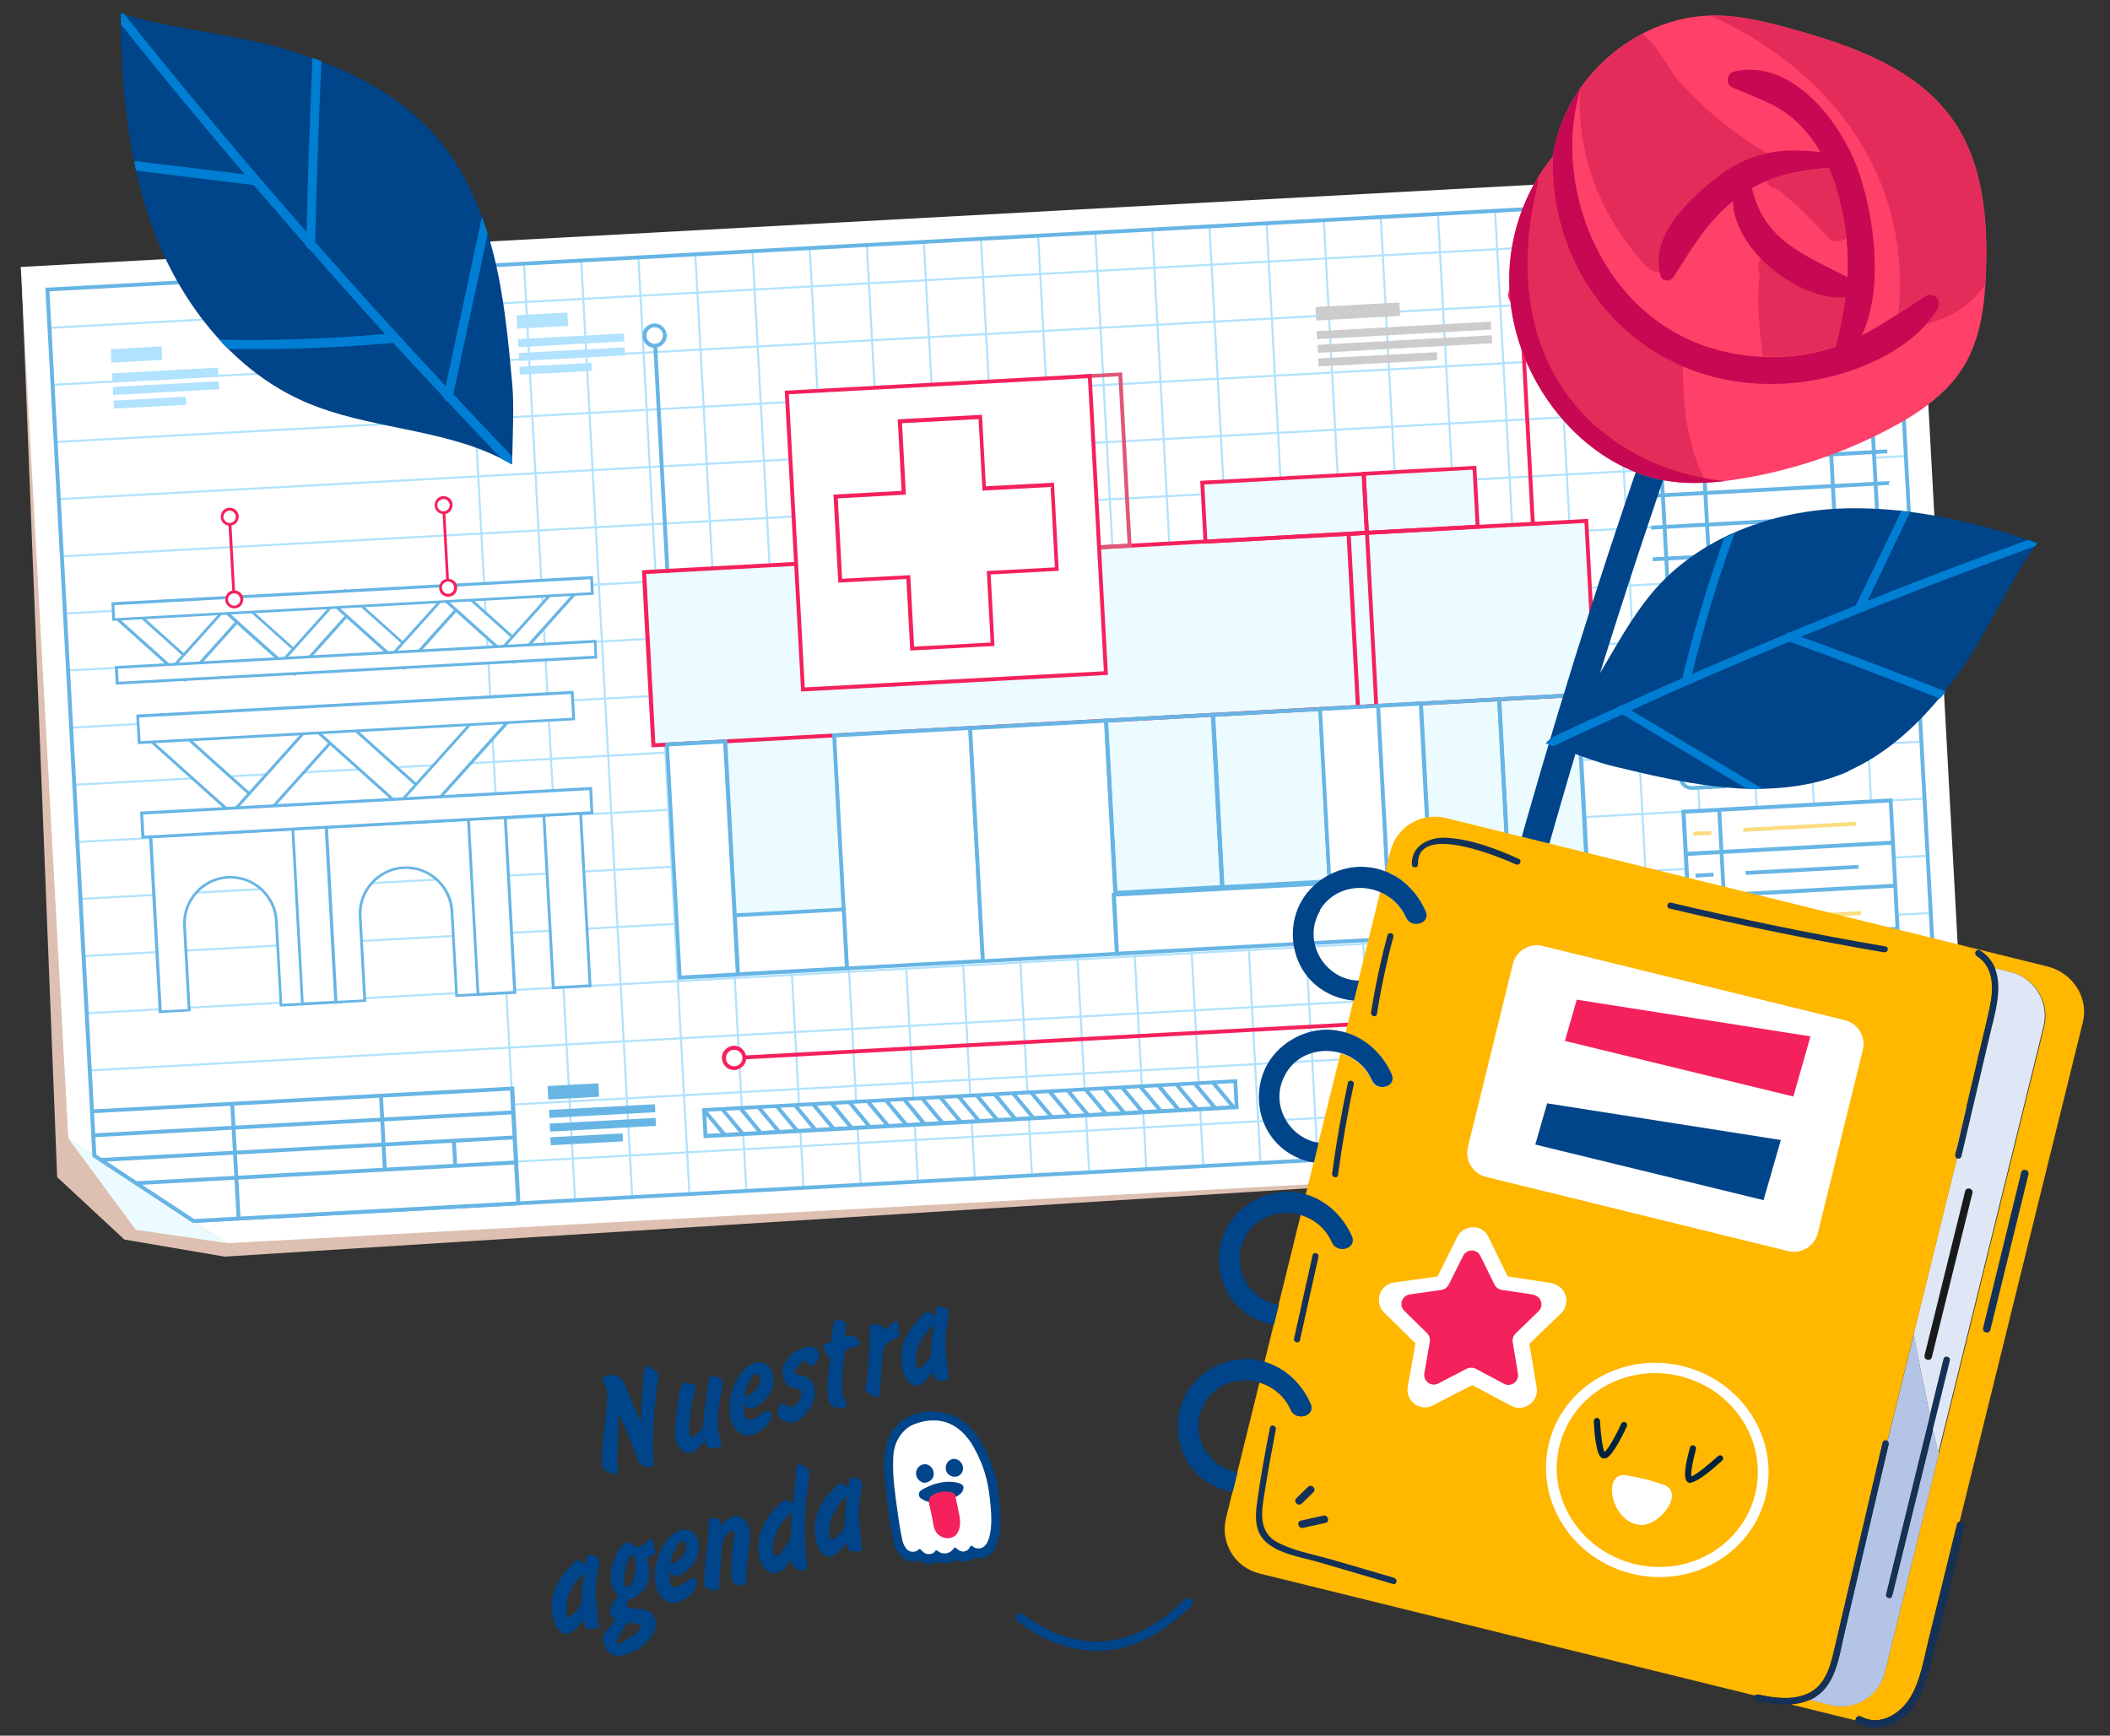 <?xml version="1.0" encoding="UTF-8"?>
<svg xmlns="http://www.w3.org/2000/svg" version="1.1" viewBox="0 0 926.3 762">
  <rect x="0" y="0" width="926.3" height="762" fill="#333333" stroke="none"/>
  <defs>
    <style>
      .cls-1 {
        fill: #ccc;
      }

      .cls-1, .cls-2, .cls-3, .cls-4, .cls-5, .cls-6, .cls-7, .cls-8, .cls-9, .cls-10, .cls-11, .cls-12, .cls-13, .cls-14, .cls-15, .cls-16, .cls-17, .cls-18, .cls-19, .cls-20, .cls-21, .cls-22, .cls-23 {
        stroke-width: 0px;
      }

      .cls-2 {
        fill: #ebfbff;
      }

      .cls-3 {
        fill: #fbdd7f;
      }

      .cls-4 {
        fill: #f4215d;
      }

      .cls-5 {
        fill: #191a1a;
      }

      .cls-6 {
        fill: #143157;
      }

      .cls-7 {
        fill: #00233f;
      }

      .cls-24 {
        isolation: isolate;
      }

      .cls-8 {
        fill: #b1e2fe;
      }

      .cls-9 {
        fill: #ff4069;
      }

      .cls-10 {
        fill: #ddc0b1;
      }

      .cls-11 {
        fill: none;
      }

      .cls-12 {
        fill: #e42c5a;
      }

      .cls-13 {
        fill: #007ed3;
      }

      .cls-14, .cls-25 {
        fill: #004589;
      }

      .cls-15 {
        fill: #ffb700;
      }

      .cls-16 {
        fill: #dfe7f6;
      }

      .cls-17 {
        fill: #e05779;
      }

      .cls-18 {
        fill: #67b5e5;
      }

      .cls-19 {
        fill: #b4c4e6;
      }

      .cls-20 {
        fill: #c60952;
      }

      .cls-25 {
        stroke: #004589;
        stroke-miterlimit: 10;
        stroke-width: 7px;
      }

      .cls-21 {
        fill: #fff;
      }

      .cls-22 {
        fill: #5f5856;
      }

      .cls-23 {
        fill: #c965b8;
        mix-blend-mode: multiply;
        opacity: .5;
      }
    </style>
  </defs>
  <g class="cls-24">
    <g id="Capa_1" data-name="Capa 1">
      <g>
        <path class="cls-14" d="M481.6,724.8c-14.2,0-26.1-6.5-33.8-12.2-.3-.2-.5-.4-.7-.5-.6-.3-1-.8-1.2-1.5-.2-1.1.6-2.1,1.7-2.3.9-.1,1.4.2,2.5,1.1,13.5,10,40.5,22.4,70-7.2.8-.8,2-.8,2.8,0,.8.8.8,2,0,2.8-14.8,14.8-29,19.8-41.4,19.8ZM448.3,712.3h0,0ZM448.3,712.3h0,0ZM448.3,712.3h0,0Z"/>
        <g>
          <g>
            <path class="cls-14" d="M265.7,624.4c.3-2.9.6-5.9,1-13.4-.4-1.1-.8-2-1.1-2.6-.5-1-.8-1.8-1.1-2.7-.2-.6.1-1.1,1-1.4,5.6-1.7,7.5-.3,10.3,7.2.3.8,1.6,3.7,3.8,8.7,0,0,1.1,2.6,1.9,4.6v-5.9c-.1,0,1-14.8,1-14.8.3-3.3.7-4.4,1.5-4.7.1,0,.3,0,.3,0l3.5,2.6c.9.6,1.3,1.1,1.4,1.4.1.5,0,1.5-.3,2.7-.2,1-.5,2.5-.7,4.5,0,0-.9,8.3-1,10.1,0,1.1-.2,2.2-.2,3.5l-.4,9.3c0,2.5,0,4.6.2,6.3.4,2.2.2,3.8-.2,4-3,.9-6.1-.7-6.9-3.6l-.3-.9c-.2-.8-1.3-3.4-2.4-6.1,0,0-4.6-11.4-5.3-12.5l-.2,2.5-.4,13.1c0,3.2-.1,5.4,0,6.8.3,2.7,0,3.8-.7,4-.9.3-2.3-.1-3.9-1.1-.5-.3-.9-.6-1.3-1.1-.4-.5-.6-1-.7-1.4-.3-.9-.3-3.5-.1-6.5l.4-5.7.8-7.1Z"/>
            <path class="cls-14" d="M311.2,606c.2-1.2.7-2,1.5-2.2.1,0,.3,0,.3,0l1.3.6,1.5.5c.3,0,.6.3.8.7.2.3.4.6.4.8.3.9.2,2.3-.2,4.1-2.2,10.5-2.2,15.6-.3,22.7.3,1.1.3,2,0,2.1-.1,0-.9.1-2.3.3l-1.8.2c-1.4.1-2.2-.7-2.8-2.7v-.5c-1.2,1.1-2.1,2-2.7,2.7-1.3,1.3-2.5,2.2-3.5,2.5-1.4.4-3.4-.4-4.9-2-.8-.9-1.4-1.9-1.7-2.8-.9-2.9-.4-10.1,1.2-20.4.2-1,.4-2,.6-2.8.4-1.5,1.1-2.4,2.1-2.7.4-.1.7,0,1.1,0l1.5.4c1.4.4,1.8.6,2,1.4.2.7,0,1.6-1.1,5-.4,1.4-.8,4.1-1.2,7.9,0,.5-.2,1.8-.4,3.9-.2,1.3-.1,2.9.1,3.7.3,1.1.8,1.5,1.4,1.4,1.1-.3,2.9-2,4.4-4.1l.8-7.8,1.8-12.5Z"/>
            <path class="cls-14" d="M326.4,616.1c.1.6.1,1.2.2,1.5,0,2,.2,3.4.4,4.1.4,1.3,1.7,1.8,3.3,1.4.5-.1,1.1-.5,1.6-.8,2.6-1.8,4.2-2.8,4.7-2.9.8-.2,1.7.4,1.9,1.3.5,1.6-.4,3.5-2.4,5.6-1.7,1.7-3.8,3-6,3.7-3.9,1.1-7.7-1.6-9.2-6.4-1.5-5.1-.6-11.9,2.4-17.5,2.2-4,5.2-6.9,8.3-7.8,3.4-1,6.4.8,7.5,4.7,1.4,4.7-.5,9.5-5.2,13.3-1.3,1-2.5,1.8-3.4,2-1.3.4-2.4-.1-4.1-1.9ZM327.2,613.4c5-2.5,7.4-6.1,6.3-9.7-.2-.6-.8-.7-1.8-.4-1,.3-1.4.7-2.2,2.4-.1.3-.4.9-.9,1.7-1.4,2.6-1.5,3.3-1.5,6Z"/>
            <path class="cls-14" d="M344,616.3l2.9,1.4c.2,0,.4,0,.7,0,1.4-.4,3.2-2.2,3.9-4.1.4-.9.5-1.8.3-2.6,0-.3-.3-.6-.5-.7l-4.6-1.4c-1-.3-2.2-2-2.8-3.9-1.6-5.5,2.5-11.5,9.2-13.4,3.1-.9,5.7,0,6.4,2.3.4,1.5,0,3.2-1.3,4.6-.4.4-1,.8-1.4,1-.6.2-1.3-.1-2.1-1-.7-.9-1.1-1.1-1.6-1-.6.2-1.7,1.1-2.9,2.3-1,1.2-1.5,2.3-1.3,3.1.1.4.6.6,1.9.8,3.6.4,5.7,2,6.6,4.9,1,3.5.2,6.6-2.5,10.6-1.9,2.8-4,4.5-6.1,5.1-1.5.4-3.2.1-5.2-1-1.6-.9-1.9-1.2-2.1-1.8-.3-1.1,0-3,.8-4.3.3-.6.6-.9.9-.9.3,0,.5,0,.8,0Z"/>
            <path class="cls-14" d="M364.3,596c-1.4-.9-1.8-1.4-2.2-2.8l-.4-1.3c-.4-1.3-.3-1.6.8-1.9l1.6-.5,1-1c.1-4.6.3-5.6,1.5-9.3,3.1.5,4.6,1.1,4.8,2.1.1.4,0,1,0,1.9-.2.9-.4,2.2-.5,4,.7-.3,1.3-.6,2-.8,1.4-.4,2-.1,4.2,2,.1.2.2.5.3.7.3.9-.6,1.8-2.3,2.3l-.7.2c-.6.1-.7,0-.9.1-1.3.4-1.9.8-2.8,2.2-1.1,11.8-1.2,16.6-.4,19.3.1.4.3.7.5,1.1.5,1,.8,1.7,1,2.2.2.7-.4,1.3-1.8,1.7-1,.2-2,.1-3-.3-2.3-.8-2.6-1.1-3.1-2.6-.7-2.3-.9-7.1-.5-10.4l.7-5.1.3-3.6Z"/>
            <path class="cls-14" d="M387.8,582.4l.5,1.6c1.4-1.1,2.5-2,3.2-2.9.5-.5,1-.9,1.4-1,.6-.2,1.2.2,1.4,1h0c0,.1.2,2.5.2,2.5l.7,2.4-1,1.2-3.7,1.8c-2.4,1.2-2.9,2.7-3.4,10.3l-.8,11c-.2,2.4-.4,3.2-.9,3.3-.3,0-1.2-.3-2.6-1.1l-2.6-1.4c-.2,0-.2-.2-.3-.4-.2-.6,0-1.6.3-2.8.5-1.7,1-6.4,1.3-13.9l.4-10.4c0-1.1.1-1.7.2-1.8.2-.2.4-.3.6-.4,1.2-.3,2.8,0,5,.9Z"/>
            <path class="cls-14" d="M409.4,602.3c-3,3.9-4.5,5.4-6.3,5.9-2.6.8-5.4-1.8-6.6-5.9-2.2-7.5-.2-15.2,5.5-21.6l2.2-2.4c1.2-1.4,2.2-2.1,2.7-2.3.7-.2,2,.5,3.4,2l1-4.3c3-.2,4.5.5,5,2,.2.6.2,1.5.1,2.2l-1.2,6.9-.2,7.1,1.5,13.6c-4.5,1.3-5.9.8-6.8-2.4l-.2-.8ZM409.9,581.8c-6.2,5.2-9.1,12.8-7.3,19.1,0,.2.2.3.4.2.3,0,.8-.4,1.5-.9.9-.7,1.6-1.4,2.3-2.3l.9-1.3.9-1c.3-5.6.5-7.2.6-8.5.1-1.1.4-2.9.8-5.3Z"/>
            <path class="cls-14" d="M255.9,711.3c-3,3.9-4.5,5.4-6.3,5.9-2.6.8-5.4-1.8-6.6-5.9-2.2-7.5-.2-15.2,5.5-21.6l2.2-2.4c1.2-1.4,2.2-2.1,2.7-2.3.7-.2,2,.5,3.4,2l1-4.3c3-.2,4.5.5,5,2,.2.6.2,1.5.1,2.2l-1.2,6.9-.2,7.1,1.5,13.6c-4.5,1.3-5.9.8-6.8-2.4l-.2-.8ZM256.4,690.8c-6.2,5.2-9.1,12.8-7.3,19.1,0,.2.2.3.4.2.3,0,.8-.4,1.5-.9.9-.7,1.6-1.4,2.3-2.3l.9-1.3.9-1c.3-5.6.5-7.2.6-8.5.1-1.1.4-2.9.8-5.3Z"/>
            <path class="cls-14" d="M284.1,684.2c2.7,9.3-.3,15.8-8.5,18.2-.5.8-.7,1.7-.6,2,.4,1.4,1.6,1.9,5,1.9,3.8,0,6.8,1.7,7.6,4.5,1.7,5.8-4.4,13.1-12.9,15.6-5,1.5-8.2-.2-9.6-5-.6-2-.3-3.7,1.1-5.4l3.7-4.5c-1.3-1.6-1.9-2.4-2.2-3.3-.5-1.6,1-4.6,3.8-7.6-1.7-2-2.5-3.2-2.9-4.5-1.4-4.8-.2-10.4,3.4-16.1,1-1.5,2.1-2.7,2.9-2.9.9-.3,2.9.8,4.4,2.4,2-.7,3.6-1.5,4.5-2.4.7-.7,1.3-1.1,1.8-1.2.6-.2,1,.2,1.2.9v.2c0,0,.5,2.8.5,2.8l.6,1.9c0,.2-.6.6-1.4,1-.8.2-1.5.7-2.3,1.4ZM272,718c-1.1,1.8-1.7,2.9-1.6,3.1.1.5.8.7,1.7.4.8-.2,1.6-.7,2.5-1.4.5-.4,1.3-.9,2.4-1.5,1.7-1,3-2.2,3.9-3.5.4-.5.6-1,.5-1.2,0-.3-1.2-.7-2.9-1.1l-1.7-.4c-.2,0-.6,0-.9,0h-.1c-.5.2-.8.4-.8.5l-3.1,5.2ZM278.1,683.1c-.5-.3-.9-.4-1-.4-.5.1-1.2,1.6-1.8,3.7l-1.2,4.6c-.4,1.3-.4,2.7,0,4.1.3,1.1,1.1,1.8,1.7,1.6.2,0,.5-.3.7-.4,1-1.1,1.6-2.5,2-4.1.7-3.4.7-6,.2-7.8,0-.3-.3-.7-.7-1.3Z"/>
            <path class="cls-14" d="M293.7,689.6c.1.6.1,1.2.2,1.5,0,2,.2,3.4.4,4.1.4,1.3,1.7,1.8,3.3,1.4.5-.1,1.1-.5,1.6-.8,2.6-1.8,4.2-2.8,4.7-2.9.8-.2,1.7.4,1.9,1.3.5,1.6-.4,3.5-2.4,5.6-1.7,1.7-3.8,3-6,3.7-3.9,1.1-7.7-1.6-9.2-6.4-1.5-5.1-.6-11.8,2.4-17.5,2.2-4,5.2-6.9,8.3-7.8,3.4-1,6.4.8,7.5,4.7,1.4,4.7-.5,9.5-5.2,13.3-1.3,1-2.5,1.8-3.4,2-1.3.4-2.4-.1-4.1-1.9ZM294.6,686.9c5-2.5,7.4-6.1,6.3-9.7-.2-.6-.8-.7-1.8-.4s-1.4.7-2.2,2.4c-.1.3-.4.9-.9,1.7-1.4,2.6-1.5,3.3-1.5,6Z"/>
            <path class="cls-14" d="M315.4,697.7c-.3.4-.7.7-1.1.8-.1,0-.3,0-.4,0l-1.7-.7-2.2-.7c-.4,0-.6-.4-.8-1-.2-.8-.2-4.1.3-8.1l.9-8c.4-3.3.7-6.8.7-11,0-1.2.2-2,.5-2.1,2.5-.7,4.3-.3,4.7,1.1.2.6.3,1.3.4,1.9,2.3-2.6,3.7-3.8,5.2-4.2,2.6-.8,5.9,1.5,6.9,4.9.5,1.6.6,3.7.3,6.1l-1.3,11.2c0,.6-.1,1.9-.1,3.7,0,.8,0,2,0,3.6-.6.3-1.2.6-1.8.7-2.1.6-4-.3-4.5-2.2-.3-.9-.5-3.7-.3-5.7.3-5.8.7-9.6,1-11.6.3-1.9.4-3.2.2-3.9-.1-.4-.4-.5-.7-.4-3.1.9-4.4,3.1-4.8,8.4l-.9,12.3-.2,4.6Z"/>
            <path class="cls-14" d="M347.5,684.4c-2.9,4.2-4.3,5.6-6.2,6.1-3.2.9-6.5-1.5-7.7-5.7-1.4-4.6-.6-11.6,1.8-15.7,2.9-5,7.2-9.9,9-10.5.8-.2,1.9.3,3.6,1.8.9-6.8,1.4-11.8,1.5-14.9,0-1.5.6-2.7,1.3-2.9.1,0,.2,0,.3,0l2.6,1.5c1,.5,1.5,1,1.6,1.6.1.5.2,1.7,0,2.6l-1.3,10.4c-.5,4.3-.8,9.4-.6,15,.1,6.4.3,10,.4,11,0,0,.2.9.5,2.4.3,1.3.1,1.7-.9,2-2.6.8-5.1-.4-5.7-2.6-.2-.7-.3-1.4-.4-2.1ZM347.8,663.6c-5.9,4.9-9.8,13.4-8.3,18.3.3.9.9,1.5,1.5,1.3.8-.2,1.8-1.3,3-3.1l2.6-3.7c.5-.7.7-3.8.8-8.9,0-.9.2-2.2.4-3.9Z"/>
            <path class="cls-14" d="M371.4,677.4c-3,3.9-4.5,5.4-6.3,5.9-2.6.8-5.4-1.8-6.6-5.9-2.2-7.5-.2-15.2,5.5-21.6l2.2-2.4c1.2-1.4,2.2-2.1,2.7-2.3.7-.2,2,.5,3.4,2l1-4.3c3-.2,4.5.5,5,2,.2.6.2,1.5.1,2.2l-1.2,6.9-.2,7.1,1.5,13.6c-4.5,1.3-5.9.8-6.8-2.4l-.2-.8ZM371.9,656.9c-6.2,5.2-9.1,12.8-7.3,19.1,0,.2.2.3.4.2.3,0,.8-.4,1.5-.9.9-.7,1.6-1.4,2.3-2.3l.9-1.3.9-1c.3-5.6.5-7.2.6-8.5.1-1.1.4-2.9.8-5.3Z"/>
          </g>
          <g>
            <g>
              <path class="cls-21" d="M408.2,684.4c-.2,0-.4,0-.6,0-1.2-.1-2.4-.6-3.3-1.4-.1,0-.2-.2-.3-.3-.3.2-.7.3-1,.4-.6.2-1.2.3-1.8.3h0c-1.8,0-3.5-.8-4.7-2.3-.9-1.2-1.5-2.5-1.9-4-.2-1-1-4.8-1.2-5.8-.4-2.6-.8-4.7-1.1-6.8v-.7c-1.2-7.4-2.3-15.1-2.1-22.9.1-4.7,1.2-8.6,3.3-11.6,1.9-2.7,4.3-4.7,7.1-5.8,2.9-1.2,6-1.8,9.3-1.8,4.9,0,9.4,1.7,13.2,5.1,2.4,2.1,4.4,4.7,6.2,7.8,2.4,4.3,4.2,8.8,5.5,13.4,1.2,4.3,1.7,8.5,2.1,13.6.4,4.4.6,9-.5,13.6-.4,1.7-1,3.1-1.9,4.3-1.2,1.7-3,2.6-4.9,2.6s-1.7-.2-2.6-.6c-.5.6-1.1,1.1-1.8,1.4-.8.4-1.6.5-2.3.5s-1.9-.3-2.8-.9c-.2-.1-.3-.2-.5-.3-1.3,1.3-3,2-4.8,2s-2.3-.3-3.4-.9c-1,.8-2.1,1.2-3.4,1.2Z"/>
              <path class="cls-14" d="M409.9,623.6h0c4.5,0,8.5,1.6,11.9,4.6,2.4,2.1,4.2,4.5,5.7,7.2,2.3,4.1,4.1,8.4,5.3,12.9,1.2,4.3,1.7,8.8,2.1,13.2.4,4.3.5,8.8-.5,13-.3,1.3-.8,2.5-1.5,3.5-.9,1.2-2,1.8-3.3,1.8s-1.5-.2-2.3-.7c-.2-.1-.4-.3-.6-.4-.1,0-.2-.1-.3-.1-.1,0-.3,0-.4.3-.2.3-.3.6-.5.8-.3.5-.7.9-1.2,1.1-.5.2-1,.4-1.5.4s-1.1-.2-1.7-.5c-.4-.3-.8-.6-1.2-.9-.3-.2-.5-.4-.7-.4s-.3.1-.5.5c0,0-.1.2-.2.2-1,1.2-2.3,1.9-3.8,1.9s-1.8-.3-2.8-.9c-.2-.1-.4-.3-.6-.4-.1,0-.2-.1-.3-.1s-.2,0-.3.2c-.2.2-.3.4-.4.5-.7.7-1.5,1-2.4,1s-.3,0-.4,0c-.9,0-1.6-.4-2.3-1-.4-.3-.7-.6-1-1-.2-.2-.3-.3-.5-.3s-.2,0-.4.3c-.4.3-.8.6-1.3.8-.4.1-.8.2-1.2.2-1.2,0-2.3-.5-3.1-1.6-.7-1-1.2-2.1-1.5-3.2-.2-.9-1-4.8-1.1-5.7-.4-2.2-.7-4.5-1-6.7-1.1-7.7-2.3-15.4-2-23.2,0-3.7.8-7.4,3-10.5,1.6-2.3,3.6-4.1,6.2-5.1,2.7-1.1,5.6-1.7,8.5-1.7M409.9,619.6h0c-3.5,0-6.9.7-10.1,2-3.2,1.3-5.9,3.5-8,6.6-2.3,3.3-3.5,7.6-3.7,12.7-.2,7.9.9,15.7,2,23.2v.7c.4,2,.7,4.3,1.2,6.8.2,1.1,1,5,1.2,6,.4,1.8,1.2,3.4,2.3,4.8,1.6,2,3.8,3.1,6.3,3.1s1.5-.1,2.3-.3c0,0,.1,0,.2,0,1.1.8,2.4,1.3,3.8,1.4.3,0,.6,0,.8,0,1.3,0,2.5-.3,3.6-.9,1,.4,2.1.6,3.2.6,1.8,0,3.5-.5,4.9-1.5,1,.5,2,.8,3.1.8s2.1-.2,3.2-.7c.5-.2,1.1-.6,1.5-1,.7.2,1.4.3,2,.3,2.5,0,4.9-1.3,6.5-3.4,1-1.4,1.7-3,2.2-5,1.1-4.9.9-10,.6-14.3-.4-5.2-1-9.6-2.2-14-1.3-4.8-3.2-9.4-5.7-13.8-1.9-3.3-4-6-6.6-8.3-4.3-3.7-9.1-5.6-14.5-5.6h0Z"/>
            </g>
            <path class="cls-14" d="M407.9,659.5c0-.2.2-.4.3-.6.4-1.7,1.6-2.7,3.2-3.2,1.1-.3,2.2-.6,3.4-.6.7,0,1.4,0,2.1.1,1.3.2,2.2.9,2.8,2,.5-.3,1.1-.7,1.6-1.1.8-.6,1.4-1.4,1.6-2.4.5-1.7-1-2.3-2.4-2.7-2-.5-4.3-.6-6.4-.3-2,.3-3.9.8-5.8,1.6-.9.4-3.9,1.6-4.6,2.7-.7,1.2-.2,2.5,1,3.1.5.3,1,.6,1.5.8.1,0,1.6.6,1.7.5Z"/>
            <path class="cls-14" d="M409.8,646c-.5-2.2-2.8-3.7-4.8-3-2.3.7-3.4,3.2-2.6,5.3.3.7.7,1.3,1.3,1.8,1,.8,2,1.1,3.2.7,2.3-.8,3.4-2.3,2.9-4.8Z"/>
            <path class="cls-14" d="M417.8,640.7c-2,.6-3,2.8-2.5,4.8.5,1.9,2.5,3.1,4.4,2.8,1.5-.2,2.7-1.4,3-2.9.5-2.4-1.4-4.9-3.9-4.9-.4,0-.7,0-1,.1Z"/>
            <path class="cls-4" d="M407.8,659.5c0,.9.4,1.8.5,2.6.4,1.8.8,3.5,1.1,5.2.3,1.8.5,3.9,1.6,5.4.9,1.3,2.3,2.2,3.8,2.5.6.1,1.2.2,1.8.1,1.6-.2,3-1,3.8-2.4,1.7-2.9,1.1-6.3.4-9.4-.1-.7-.3-1.3-.4-2-.2-.9-.4-1.9-.6-2.8-.1-.5-.2-1-.3-1.5,0-.4-.2-.8-.4-1.2-.3-.4-.9-.7-1.4-.8-3.1-.8-5.4-.3-8.2,1.1-.8.4-1.4,1.2-1.6,2.1-.1.4-.1.8,0,1.2Z"/>
          </g>
          <g>
            <polygon class="cls-10" points="9.6 125.3 25.1 516.8 54.6 544.2 98.6 551.7 765.8 509.6 9.6 125.3"/>
            <g>
              <polygon class="cls-21" points="9.1 117.2 840.8 72 864.3 504.2 99.8 545.8 30 499.8 9.1 117.2"/>
              <polygon class="cls-2" points="30 499.8 59.6 539.9 99.8 545.8 30 499.8"/>
              <g>
                <polygon class="cls-21" points="20.8 127.1 830.3 83.1 852.7 494.3 85 536.1 41.5 507.4 20.8 127.1"/>
                <path class="cls-8" d="M204.5,117.1h.9s22.4,411.2,22.4,411.2h-.9s-22.4-411.2-22.4-411.2ZM229.6,115.8h.9s22.4,411.2,22.4,411.2h-.9s-22.4-411.2-22.4-411.2ZM254.7,114.4h.9s22.4,411.2,22.4,411.2h-.9s-22.4-411.2-22.4-411.2ZM279.8,113h.9s22.4,411.2,22.4,411.2h-.9s-22.4-411.2-22.4-411.2ZM304.8,111.7h.9s22.4,411.2,22.4,411.2h-.9s-22.4-411.2-22.4-411.2ZM329.9,110.3h.9s22.4,411.2,22.4,411.2h-.9s-22.4-411.2-22.4-411.2ZM355,108.9h.9s22.4,411.2,22.4,411.2h-.9s-22.4-411.2-22.4-411.2ZM380.1,107.6h.9s22.4,411.2,22.4,411.2h-.9s-22.4-411.2-22.4-411.2ZM405.1,106.2h.9s22.4,411.2,22.4,411.2h-.9s-22.4-411.2-22.4-411.2ZM430.2,104.9h.9s22.4,411.2,22.4,411.2h-.9s-22.4-411.2-22.4-411.2ZM455.3,103.5h.9s22.4,411.2,22.4,411.2h-.9s-22.4-411.2-22.4-411.2ZM480.4,102.1h.9s22.4,411.2,22.4,411.2h-.9s-22.4-411.2-22.4-411.2ZM505.4,100.8h.9s22.4,411.2,22.4,411.2h-.9s-22.4-411.2-22.4-411.2ZM530.5,99.4h.9s22.4,411.2,22.4,411.2h-.9s-22.4-411.2-22.4-411.2ZM555.6,98h.9s22.4,411.2,22.4,411.2h-.9s-22.4-411.2-22.4-411.2ZM580.7,96.7h.9s22.4,411.2,22.4,411.2h-.9s-22.4-411.2-22.4-411.2ZM605.7,95.3h.9s22.4,411.2,22.4,411.2h-.9s-22.4-411.2-22.4-411.2ZM630.8,93.9h.9s22.4,411.2,22.4,411.2h-.9s-22.4-411.2-22.4-411.2ZM655.9,92.6h.9s22.4,411.2,22.4,411.2h-.9s-22.4-411.2-22.4-411.2ZM681,91.2h.9s22.4,411.2,22.4,411.2h-.9s-22.4-411.2-22.4-411.2ZM706,89.8h.9s22.4,411.2,22.4,411.2h-.9s-22.4-411.2-22.4-411.2ZM731.1,88.5h.9s22.4,411.2,22.4,411.2h-.9s-22.4-411.2-22.4-411.2ZM756.2,87.1h.9s22.4,411.2,22.4,411.2h-.9s-22.4-411.2-22.4-411.2ZM781.3,85.7h.9s22.4,411.2,22.4,411.2h-.9s-22.4-411.2-22.4-411.2ZM806.4,84.4h.9s22.4,411.2,22.4,411.2h-.9s-22.4-411.2-22.4-411.2Z"/>
                <path class="cls-8" d="M59.9,519.5l-1.2-.8,792.1-43.1v.9s-790.9,43-790.9,43ZM40.8,495.4v-.9s808.7-44,808.7-44v.9S40.8,495.4,40.8,495.4ZM39.5,470.4v-.9s808.7-44,808.7-44v.9S39.5,470.4,39.5,470.4ZM38.1,445.3v-.9s808.7-44,808.7-44v.9S38.1,445.3,38.1,445.3ZM36.7,420.2v-.9s808.7-44,808.7-44v.9S36.7,420.2,36.7,420.2ZM35.4,395.1v-.9s808.7-44,808.7-44v.9S35.4,395.1,35.4,395.1ZM34,370.1v-.9s808.7-44,808.7-44v.9S34,370.1,34,370.1ZM32.6,345v-.9s808.7-44,808.7-44v.9S32.6,345,32.6,345ZM31.3,319.9v-.9s808.7-44,808.7-44v.9S31.3,319.9,31.3,319.9ZM29.9,294.8v-.9s808.7-44,808.7-44v.9S29.9,294.8,29.9,294.8ZM28.5,269.8v-.9s808.7-44,808.7-44v.9S28.5,269.8,28.5,269.8ZM27.2,244.7v-.9s808.7-44,808.7-44v.9S27.2,244.7,27.2,244.7ZM25.8,219.6v-.9s808.7-44,808.7-44v.9S25.8,219.6,25.8,219.6ZM24.4,194.5v-.9s808.7-44,808.7-44v.9S24.4,194.5,24.4,194.5ZM23.1,169.4v-.9s808.7-44,808.7-44v.9S23.1,169.4,23.1,169.4ZM21.7,144.4v-.9s808.7-44,808.7-44v.9S21.7,144.4,21.7,144.4Z"/>
                <path class="cls-18" d="M20.7,126.3l810.4-44.1,22.5,412.9-768.9,41.8c-14.7-9.7-29.4-19.4-44.1-29.1L19.9,126.3h.9ZM829.5,84L21.7,127.9l20.6,379,42.9,28.3,766.6-41.7-22.3-409.5Z"/>
              </g>
              <g>
                <polygon class="cls-18" points="288.5 151.7 295.1 273.9 293.4 274 286.8 151.8 288.5 151.7"/>
                <path class="cls-21" d="M287.2,142.9c2.5-.1,4.6,1.8,4.7,4.2.1,2.5-1.8,4.6-4.2,4.7-2.5.1-4.6-1.8-4.7-4.2-.1-2.5,1.8-4.6,4.2-4.7Z"/>
                <path class="cls-18" d="M287.1,142c1.5,0,2.8.4,3.8,1.4,1,.9,1.7,2.2,1.8,3.7,0,1.5-.4,2.8-1.4,3.8-.9,1-2.2,1.7-3.7,1.8s-2.8-.4-3.8-1.4c-1-.9-1.7-2.2-1.8-3.7,0-1.5.4-2.8,1.4-3.8.9-1,2.2-1.7,3.7-1.8ZM289.8,144.6c-.7-.6-1.6-1-2.6-.9-1,0-1.9.5-2.5,1.2-.6.7-1,1.6-.9,2.6,0,1,.5,1.9,1.2,2.5.7.6,1.6,1,2.6.9,1,0,1.9-.5,2.5-1.2.6-.7,1-1.6.9-2.6,0-1-.5-1.9-1.2-2.5Z"/>
                <path class="cls-21" d="M294.3,273.9c2.5-.1,4.6,1.8,4.7,4.2.1,2.5-1.8,4.6-4.2,4.7-2.5.1-4.6-1.8-4.7-4.2-.1-2.5,1.8-4.6,4.2-4.7Z"/>
                <path class="cls-22" d="M294.2,273.1c1.5,0,2.8.4,3.8,1.4,1,.9,1.7,2.2,1.8,3.7,0,1.5-.4,2.8-1.4,3.8-.9,1-2.2,1.7-3.7,1.8-1.5,0-2.8-.4-3.8-1.4-1-.9-1.7-2.2-1.8-3.7,0-1.5.4-2.8,1.4-3.8.9-1,2.2-1.7,3.7-1.8ZM296.9,275.7c-.7-.6-1.6-1-2.6-.9-1,0-1.9.5-2.5,1.2-.6.7-1,1.6-.9,2.6,0,1,.5,1.9,1.2,2.5.7.6,1.6,1,2.6.9,1,0,1.9-.5,2.5-1.2.6-.7,1-1.6.9-2.6,0-1-.5-1.9-1.2-2.5Z"/>
              </g>
              <g>
                <path class="cls-21" d="M66.2,367.3l65.2-3.5,4.2,76.8-12.2.7-2-37.1c-.6-11.1-10.2-19.6-21.2-19h0c-11.1.6-19.6,10.2-19,21.2l2,37.1-12.7.7-4.2-76.8Z"/>
                <path class="cls-18" d="M66.2,366.7l65.8-3.6,4.3,78.1-13.5.7-2.1-37.7c-.3-5.4-2.8-10.1-6.5-13.5-3.7-3.3-8.7-5.3-14.1-5-5.4.3-10.1,2.8-13.5,6.5-3.3,3.7-5.3,8.7-5,14.1l2.1,37.7-14,.8-4.3-78.1h.6ZM130.8,364.5l-63.9,3.5,4.1,75.6,11.4-.6-2-36.5c-.3-5.7,1.7-11,5.3-15,3.6-4,8.6-6.6,14.3-6.9,5.7-.3,11,1.7,15,5.3,4,3.6,6.6,8.6,6.9,14.3l2,36.5,10.9-.6-4.1-75.6Z"/>
                <polygon class="cls-21" points="128.5 363.9 144.7 363.1 148.8 439.9 132.7 440.8 128.5 363.9"/>
                <path class="cls-18" d="M128.5,363.3l16.8-.9,4.3,78.1-17.4.9-4.3-78.1h.6ZM144.1,363.7l-14.9.8,4.1,75.6,14.9-.8-4.1-75.6Z"/>
                <path class="cls-21" d="M143.3,363.1l65.2-3.5,4.2,76.8-12.2.7-2-37.1c-.6-11.1-10.2-19.6-21.2-19h0c-11.1.6-19.6,10.2-19,21.2l2,37.1-12.7.7-4.2-76.8Z"/>
                <path class="cls-18" d="M143.3,362.5l65.8-3.6,4.3,78.1-13.5.7-2.1-37.7c-.3-5.4-2.8-10.1-6.5-13.5-3.7-3.3-8.7-5.3-14.1-5-5.4.3-10.1,2.8-13.5,6.5-3.3,3.7-5.3,8.7-5,14.1l2.1,37.7-14,.8-4.3-78.1h.6ZM207.9,360.3l-63.9,3.5,4.1,75.6,11.4-.6-2-36.5c-.3-5.7,1.7-11,5.3-15,3.6-4,8.6-6.6,14.3-6.9,5.7-.3,11,1.7,15,5.3,4,3.6,6.6,8.6,6.9,14.3l2,36.5,10.9-.6-4.1-75.6Z"/>
                <polygon class="cls-21" points="205.6 359.7 221.8 358.9 225.9 435.7 209.8 436.6 205.6 359.7"/>
                <path class="cls-18" d="M205.6,359.1l16.8-.9,4.3,78.1-17.4.9-4.3-78.1h.6ZM221.2,359.5l-14.9.8,4.1,75.6,14.9-.8-4.1-75.6Z"/>
                <polygon class="cls-21" points="238.7 357.9 254.9 357.1 259 432.8 242.8 433.7 238.7 357.9"/>
                <path class="cls-18" d="M238.7,357.3l16.8-.9,4.2,77-17.4.9-4.2-77h.6ZM254.3,357.7l-14.9.8,4.1,74.5,14.9-.8-4.1-74.5Z"/>
                <polygon class="cls-21" points="70.8 313.8 118.1 356.2 110.3 364.9 63 322.5 70.8 313.8"/>
                <path class="cls-18" d="M71.2,313.3l47.8,42.9-8.6,9.6c-16.1-14.4-32.2-28.9-48.3-43.3l8.6-9.6.5.4ZM117.2,356.3l-46.4-41.6-6.9,7.7,46.4,41.6,6.9-7.7Z"/>
                <polygon class="cls-21" points="144 309.8 101.6 357.1 110.3 364.9 152.7 317.6 144 309.8"/>
                <path class="cls-18" d="M144.1,310.7l-41.6,46.4,7.7,6.9,41.6-46.4-7.7-6.9ZM101.1,356.7l42.9-47.8,9.6,8.6c-14.4,16.1-28.9,32.2-43.3,48.3l-9.6-8.6.4-.5Z"/>
                <polygon class="cls-21" points="144 309.8 191.3 352.3 183.6 360.9 136.2 318.5 144 309.8"/>
                <path class="cls-18" d="M144.5,309.4l47.8,42.9-8.6,9.6c-16.1-14.4-32.2-28.9-48.3-43.3l8.6-9.6.5.4ZM190.4,352.3l-46.4-41.6-6.9,7.7,46.4,41.6,6.9-7.7Z"/>
                <polygon class="cls-21" points="217.3 305.8 174.9 353.2 183.6 360.9 226 313.6 217.3 305.8"/>
                <path class="cls-18" d="M217.3,306.7l-41.6,46.4,7.7,6.9,41.6-46.4-7.7-6.9ZM174.4,352.7l42.9-47.8,9.6,8.6c-14.4,16.1-28.9,32.2-43.3,48.3l-9.6-8.6.4-.5Z"/>
                <polygon class="cls-21" points="55.3 264.8 86.4 292.6 81.3 298.3 50.2 270.5 55.3 264.8"/>
                <path class="cls-18" d="M55.7,264.3l31.5,28.3-6,6.7c-10.7-9.6-21.3-19.1-32-28.7l6-6.7.5.4ZM85.5,292.7l-30.1-27-4.3,4.8,30.1,27,4.3-4.8Z"/>
                <polygon class="cls-21" points="103.4 262.1 75.6 293.2 81.3 298.3 109.1 267.3 103.4 262.1"/>
                <path class="cls-18" d="M103.5,263l-27,30.1,4.8,4.3,27-30.1-4.8-4.3ZM75.1,292.8l28.3-31.5,6.7,6c-9.6,10.7-19.1,21.3-28.7,32l-6.7-6,.4-.5Z"/>
                <polygon class="cls-21" points="103.4 262.1 134.5 290 129.4 295.7 98.3 267.8 103.4 262.1"/>
                <path class="cls-18" d="M103.8,261.7l31.5,28.3-6,6.7c-10.7-9.6-21.3-19.1-32-28.7l6-6.7.5.4ZM133.6,290l-30.1-27-4.3,4.8,30.1,27,4.3-4.8Z"/>
                <polygon class="cls-21" points="151.5 259.5 123.7 290.6 129.4 295.7 157.2 264.6 151.5 259.5"/>
                <path class="cls-18" d="M151.6,260.4l-27,30.1,4.8,4.3,27-30.1-4.8-4.3ZM123.2,290.2l28.3-31.5,6.7,6c-9.6,10.7-19.1,21.3-28.7,32l-6.7-6,.4-.5Z"/>
                <polygon class="cls-21" points="151.5 259.5 182.6 287.4 177.5 293.1 146.4 265.2 151.5 259.5"/>
                <path class="cls-18" d="M151.9,259.1l31.5,28.3-6,6.6c-10.7-9.6-21.3-19.1-32-28.7l6-6.7.5.4ZM181.7,287.4l-30.1-27-4.3,4.8,30.1,27,4.3-4.8Z"/>
                <polygon class="cls-21" points="199.6 256.9 171.7 288 177.5 293.1 205.3 262 199.6 256.9"/>
                <path class="cls-18" d="M199.6,257.8l-27,30.1,4.8,4.3,27-30.1-4.8-4.3ZM171.3,287.5l28.3-31.5,6.7,6c-9.6,10.7-19.1,21.3-28.7,32l-6.7-6,.4-.5Z"/>
                <polygon class="cls-21" points="199.6 256.9 230.7 284.8 225.5 290.5 194.5 262.6 199.6 256.9"/>
                <path class="cls-18" d="M200,256.4l31.5,28.3-6,6.7-32-28.7,6-6.7.5.4ZM229.8,284.8l-30.1-27-4.3,4.8,30.1,27,4.3-4.8Z"/>
                <polygon class="cls-21" points="247.7 254.3 219.8 285.4 225.5 290.5 253.4 259.4 247.7 254.3"/>
                <path class="cls-18" d="M247.7,255.2l-27,30.1,4.8,4.3,27-30.1-4.8-4.3ZM219.4,284.9l28.3-31.5,6.7,6c-9.6,10.7-19.1,21.3-28.7,32l-6.7-6,.4-.5Z"/>
                <polygon class="cls-21" points="51.1 293 261.3 281.5 261.6 288.5 51.5 299.9 51.1 293"/>
                <path class="cls-18" d="M51,292.4l210.8-11.5.4,8.2-211.4,11.5-.4-8.2h.6ZM260.7,282.2l-208.9,11.4.3,5.7,208.9-11.4-.3-5.7Z"/>
                <polygon class="cls-21" points="49.6 265.1 259.7 253.6 260.1 260.6 49.9 272 49.6 265.1"/>
                <path class="cls-18" d="M49.5,264.4l210.8-11.5.4,8.2-211.4,11.5-.4-8.2h.6ZM259.1,254.3l-208.9,11.4.3,5.7,208.9-11.4-.3-5.7Z"/>
                <polygon class="cls-4" points="195.5 225.1 197.1 254.7 195.9 254.8 194.3 225.1 195.5 225.1"/>
                <path class="cls-21" d="M196.5,254.7c1.8,0,3.4,1.3,3.5,3.1,0,1.8-1.3,3.4-3.1,3.5-1.8,0-3.4-1.3-3.5-3.1,0-1.8,1.3-3.4,3.1-3.5Z"/>
                <path class="cls-4" d="M196.5,254.1c1.1,0,2.1.3,2.9,1,.8.7,1.2,1.6,1.3,2.7,0,1.1-.3,2.1-1,2.9-.7.8-1.6,1.2-2.7,1.3-1.1,0-2.1-.3-2.9-1-.8-.7-1.2-1.6-1.3-2.7,0-1.1.3-2.1,1-2.9.7-.8,1.6-1.2,2.7-1.3ZM198.5,256c-.5-.5-1.2-.7-1.9-.7-.7,0-1.4.4-1.9.9-.5.5-.7,1.2-.7,1.9,0,.7.4,1.4.9,1.9.5.5,1.2.7,1.9.7.7,0,1.4-.4,1.9-.9.5-.5.7-1.2.7-1.9,0-.7-.4-1.4-.9-1.9Z"/>
                <path class="cls-21" d="M194.5,218.5c1.8,0,3.4,1.3,3.5,3.1,0,1.8-1.3,3.4-3.1,3.5-1.8,0-3.4-1.3-3.5-3.1,0-1.8,1.3-3.4,3.1-3.5Z"/>
                <path class="cls-4" d="M194.5,217.8c1.1,0,2.1.3,2.9,1,.8.7,1.2,1.6,1.3,2.7,0,1.1-.3,2.1-1,2.9-.7.8-1.6,1.2-2.7,1.3-1.1,0-2.1-.3-2.9-1-.8-.7-1.2-1.6-1.3-2.7,0-1.1.3-2.1,1-2.9.7-.8,1.6-1.2,2.7-1.3ZM196.5,219.8c-.5-.5-1.2-.7-1.9-.7-.7,0-1.4.4-1.9.9-.5.5-.7,1.2-.7,1.9,0,.7.4,1.4.9,1.9.5.5,1.2.7,1.9.7.7,0,1.4-.4,1.9-.9.5-.5.7-1.2.7-1.9,0-.7-.4-1.4-.9-1.9Z"/>
                <polygon class="cls-4" points="101.6 230.2 103.2 259.8 102 259.9 100.3 230.2 101.6 230.2"/>
                <path class="cls-21" d="M102.6,259.8c1.8,0,3.4,1.3,3.5,3.1,0,1.8-1.3,3.4-3.1,3.5-1.8,0-3.4-1.3-3.5-3.1,0-1.8,1.3-3.4,3.1-3.5Z"/>
                <path class="cls-4" d="M102.6,259.2c1.1,0,2.1.3,2.9,1,.8.7,1.2,1.6,1.3,2.7,0,1.1-.3,2.1-1,2.9-.7.8-1.6,1.2-2.7,1.3-1.1,0-2.1-.3-2.9-1-.8-.7-1.2-1.6-1.3-2.7,0-1.1.3-2.1,1-2.9.7-.8,1.6-1.2,2.7-1.3ZM104.6,261.2c-.5-.5-1.2-.7-1.9-.7-.7,0-1.4.4-1.9.9-.5.5-.7,1.2-.7,1.9,0,.7.4,1.4.9,1.9.5.5,1.2.7,1.9.7.7,0,1.4-.4,1.9-.9.5-.5.7-1.2.7-1.9,0-.7-.4-1.4-.9-1.9Z"/>
                <path class="cls-21" d="M100.6,223.6c1.8,0,3.4,1.3,3.5,3.1,0,1.8-1.3,3.4-3.1,3.5-1.8,0-3.4-1.3-3.5-3.1,0-1.8,1.3-3.4,3.1-3.5Z"/>
                <path class="cls-4" d="M100.6,222.9c1.1,0,2.1.3,2.9,1,.8.7,1.2,1.6,1.3,2.7,0,1.1-.3,2.1-1,2.9-.7.8-1.6,1.2-2.7,1.3-1.1,0-2.1-.3-2.9-1-.8-.7-1.2-1.6-1.3-2.7,0-1.1.3-2.1,1-2.9.7-.8,1.6-1.2,2.7-1.3ZM102.6,224.9c-.5-.5-1.2-.7-1.9-.7-.7,0-1.4.4-1.9.9-.5.5-.7,1.2-.7,1.9,0,.7.4,1.4.9,1.9.5.5,1.2.7,1.9.7.7,0,1.4-.4,1.9-.9.5-.5.7-1.2.7-1.9,0-.7-.4-1.4-.9-1.9Z"/>
                <polygon class="cls-21" points="62.2 356.9 259.3 346.2 259.9 356.8 62.8 367.5 62.2 356.9"/>
                <path class="cls-18" d="M62.2,356.3l197.7-10.8.6,11.9-198.4,10.8-.6-11.9h.6ZM258.7,346.9l-195.8,10.7.5,9.3,195.8-10.7-.5-9.3Z"/>
                <polygon class="cls-21" points="60.4 314.4 251.2 304 251.8 315.6 61.1 326 60.4 314.4"/>
                <path class="cls-18" d="M60.4,313.7l191.4-10.4.7,12.9-192,10.5-.7-12.9h.6ZM250.6,304.7l-189.5,10.3.6,10.4,189.5-10.3-.6-10.4Z"/>
              </g>
              <path class="cls-8" d="M227.4,148.9l46.5-2.5.2,3.5-46.5,2.5-.2-3.5ZM228,161l31.7-1.7.2,3.5-31.7,1.7-.2-3.5ZM227.7,155l46.5-2.5.2,3.5-46.5,2.5-.2-3.5ZM226.8,138.4l22.3-1.2.3,5.9-22.3,1.2-.3-5.9Z"/>
              <path class="cls-1" d="M578,145.4l76.5-4.2.2,3.5-76.5,4.2-.2-3.5ZM578.7,157.4l52.1-2.8.2,3.5-52.1,2.8-.2-3.5ZM578.4,151.4l76.5-4.2.2,3.5-76.5,4.2-.2-3.5ZM577.5,134.8l36.8-2,.3,5.9-36.8,2-.3-5.9Z"/>
              <path class="cls-8" d="M49.2,163.9l46.5-2.5.2,3.5-46.5,2.5-.2-3.5ZM49.9,175.9l31.7-1.7.2,3.5-31.7,1.7-.2-3.5ZM49.5,169.9l46.5-2.5.2,3.5-46.5,2.5-.2-3.5ZM48.6,153.3l22.3-1.2.3,5.9-22.3,1.2-.3-5.9Z"/>
              <g>
                <g>
                  <polygon class="cls-21" points="309 487.3 542.3 474.6 542.9 486 309.7 498.7 309 487.3"/>
                  <path class="cls-18" d="M309,486.5l234.1-12.7.7,13.1-234.9,12.8-.7-13.1h.9ZM541.5,475.5l-231.5,12.6.5,9.7,231.5-12.6-.5-9.7Z"/>
                  <polygon class="cls-18" points="309.7 486.8 318.8 497.7 317.5 498.8 308.4 487.9 309.7 486.8"/>
                  <polygon class="cls-18" points="317.7 486.4 326.8 497.3 325.5 498.4 316.4 487.4 317.7 486.4"/>
                  <polygon class="cls-18" points="325.7 485.9 334.7 496.9 333.4 498 324.3 487 325.7 485.9"/>
                  <polygon class="cls-18" points="333.6 485.5 342.7 496.4 341.4 497.5 332.3 486.6 333.6 485.5"/>
                  <polygon class="cls-18" points="341.6 485 350.7 496 349.4 497.1 340.3 486.1 341.6 485"/>
                  <polygon class="cls-18" points="349.6 484.6 358.7 495.6 357.4 496.7 348.3 485.7 349.6 484.6"/>
                  <polygon class="cls-18" points="357.6 484.2 366.7 495.1 365.4 496.2 356.3 485.3 357.6 484.2"/>
                  <polygon class="cls-18" points="365.6 483.7 374.6 494.7 373.3 495.8 364.2 484.8 365.6 483.7"/>
                  <polygon class="cls-18" points="373.5 483.3 382.6 494.3 381.3 495.4 372.2 484.4 373.5 483.3"/>
                  <polygon class="cls-18" points="381.5 482.9 390.6 493.8 389.3 494.9 380.2 484 381.5 482.9"/>
                  <polygon class="cls-18" points="389.5 482.4 398.6 493.4 397.3 494.5 388.2 483.5 389.5 482.4"/>
                  <polygon class="cls-18" points="397.5 482 406.6 493 405.2 494.1 396.2 483.1 397.5 482"/>
                  <polygon class="cls-18" points="405.4 481.6 414.5 492.5 413.2 493.6 404.1 482.7 405.4 481.6"/>
                  <polygon class="cls-18" points="413.4 481.1 422.5 492.1 421.2 493.2 412.1 482.2 413.4 481.1"/>
                  <polygon class="cls-18" points="421.4 480.7 430.5 491.7 429.2 492.7 420.1 481.8 421.4 480.7"/>
                  <polygon class="cls-18" points="429.4 480.3 438.5 491.2 437.2 492.3 428.1 481.4 429.4 480.3"/>
                  <polygon class="cls-18" points="437.4 479.8 446.4 490.8 445.1 491.9 436 480.9 437.4 479.8"/>
                  <polygon class="cls-18" points="445.3 479.4 454.4 490.4 453.1 491.4 444 480.5 445.3 479.4"/>
                  <polygon class="cls-18" points="453.3 479 462.4 489.9 461.1 491 452 480.1 453.3 479"/>
                  <polygon class="cls-18" points="461.3 478.5 470.4 489.5 469.1 490.6 460 479.6 461.3 478.5"/>
                  <polygon class="cls-18" points="469.3 478.1 478.4 489.1 477 490.1 468 479.2 469.3 478.1"/>
                  <polygon class="cls-18" points="477.2 477.7 486.3 488.6 485 489.7 475.9 478.8 477.2 477.7"/>
                  <polygon class="cls-18" points="485.2 477.2 494.3 488.2 493 489.3 483.9 478.3 485.2 477.2"/>
                  <polygon class="cls-18" points="493.2 476.8 502.3 487.8 501 488.8 491.9 477.9 493.2 476.8"/>
                  <polygon class="cls-18" points="501.2 476.4 510.3 487.3 509 488.4 499.9 477.5 501.2 476.4"/>
                  <polygon class="cls-18" points="509.2 475.9 518.3 486.9 516.9 488 507.8 477 509.2 475.9"/>
                  <polygon class="cls-18" points="517.1 475.5 526.2 486.4 524.9 487.5 515.8 476.6 517.1 475.5"/>
                  <polygon class="cls-18" points="525.1 475.1 534.2 486 532.9 487.1 523.8 476.2 525.1 475.1"/>
                  <polygon class="cls-18" points="533.1 474.6 542.2 485.6 540.9 486.7 531.8 475.7 533.1 474.6"/>
                </g>
                <polygon class="cls-21" points="40.4 487.9 224.8 477.9 227.6 528.3 85 536.1 41.5 507.4 40.4 487.9"/>
                <path class="cls-18" d="M40.4,487.1l185.3-10.1,2.8,52.1-143.7,7.8c-14.7-9.7-29.4-19.4-44.1-29l-1.1-20.8h.9ZM224,478.8l-182.7,9.9,1,18.2,42.9,28.3,141.4-7.7-2.7-48.7Z"/>
                <polygon class="cls-18" points="40.9 497.6 225.4 487.5 225.4 489.2 41 499.3 40.9 497.6"/>
                <polygon class="cls-18" points="44.2 508.4 225.9 498.5 226 500.2 44.3 510.1 44.2 508.4"/>
                <polygon class="cls-18" points="59.7 518.6 226.5 509.5 226.6 511.2 59.8 520.3 59.7 518.6"/>
                <polygon class="cls-18" points="102.8 484.5 105.6 534.9 103.9 535 101.1 484.6 102.8 484.5"/>
                <polygon class="cls-18" points="168.1 481 169.8 513.4 168.1 513.5 166.4 481.1 168.1 481"/>
                <polygon class="cls-18" points="200.1 500.8 200.7 511.7 199 511.8 198.4 500.9 200.1 500.8"/>
                <path class="cls-18" d="M241,487.3l46.5-2.5.2,3.5-46.5,2.5-.2-3.5ZM241.6,499.3l31.7-1.7.2,3.5-31.7,1.7-.2-3.5ZM241.3,493.3l46.5-2.5.2,3.5-46.5,2.5-.2-3.5ZM240.4,476.8l22.3-1.2.3,5.9-22.3,1.2-.3-5.9Z"/>
              </g>
              <g>
                <polygon class="cls-21" points="724.3 114.5 817.8 109.5 827 278.5 733.5 283.6 724.3 114.5"/>
                <path class="cls-18" d="M724.3,113.7l94.3-5.1,9.3,170.8-95.1,5.2-9.3-170.8h.9ZM817,110.4l-91.7,5,9.1,167.3,91.7-5-9.1-167.3Z"/>
                <polygon class="cls-18" points="719.7 137.4 824.9 131.6 825 133.3 719.8 139.1 719.7 137.4"/>
                <polygon class="cls-18" points="721 161.3 826.2 155.5 826.3 157.2 721.1 163 721 161.3"/>
                <polygon class="cls-18" points="721.7 175.2 826.9 169.4 827 171.2 721.8 176.9 721.7 175.2"/>
                <polygon class="cls-18" points="722.5 189.1 827.7 183.4 827.8 185.1 722.6 190.8 722.5 189.1"/>
                <polygon class="cls-18" points="723.3 203 828.5 197.3 828.6 199 723.3 204.7 723.3 203"/>
                <polygon class="cls-18" points="724 216.9 829.2 211.2 829.3 212.9 724.1 218.6 724 216.9"/>
                <polygon class="cls-18" points="724.8 230.8 830 225.1 830.1 226.8 724.9 232.5 724.8 230.8"/>
                <polygon class="cls-18" points="725.5 244.7 830.7 239 830.8 240.7 725.6 246.4 725.5 244.7"/>
                <polygon class="cls-18" points="808.1 292.1 797.5 98 799.2 97.9 809.8 292 808.1 292.1"/>
                <polygon class="cls-18" points="752.1 295.1 741.5 101.1 743.2 101 753.8 295 752.1 295.1"/>
                <path class="cls-21" d="M740.5,302.3l13.7-.7c2.6-.1,4.8,1.9,5,4.5h0c.1,2.6-1.9,4.8-4.5,5l-13.7.7c-2.6.1-4.8-1.9-5-4.5h0c-.1-2.6,1.9-4.8,4.5-5Z"/>
                <path class="cls-4" d="M740.4,301.4l13.7-.7c1.5,0,3,.5,4,1.4,1.1,1,1.8,2.3,1.9,3.9,0,1.5-.5,3-1.4,4-1,1.1-2.3,1.8-3.9,1.9l-13.7.7c-1.5,0-3-.5-4-1.4-1.1-1-1.8-2.3-1.9-3.9,0-1.5.5-3,1.4-4,1-1.1,2.3-1.8,3.9-1.9ZM754.2,302.4l-13.7.7c-1.1,0-2,.5-2.7,1.3-.7.7-1,1.7-1,2.8,0,1.1.5,2,1.3,2.7.7.7,1.7,1,2.8,1l13.7-.7c1.1,0,2-.5,2.7-1.3.7-.7,1-1.7,1-2.8,0-1.1-.5-2-1.3-2.7-.7-.7-1.7-1-2.8-1Z"/>
                <path class="cls-21" d="M741.4,319.4l13.7-.7c2.6-.1,4.8,1.9,5,4.5h0c.1,2.6-1.9,4.8-4.5,5l-13.7.7c-2.6.1-4.8-1.9-5-4.5h0c-.1-2.6,1.9-4.8,4.5-5Z"/>
                <path class="cls-18" d="M741.3,318.5l13.7-.7c1.5,0,3,.5,4,1.4,1.1,1,1.8,2.3,1.9,3.9,0,1.5-.5,3-1.4,4-1,1.1-2.3,1.8-3.9,1.9l-13.7.7c-1.5,0-3-.5-4-1.4-1.1-1-1.8-2.3-1.9-3.9,0-1.5.5-3,1.4-4,1-1.1,2.3-1.8,3.9-1.9ZM755.2,319.5l-13.7.7c-1.1,0-2,.5-2.7,1.3-.7.7-1,1.7-1,2.8,0,1.1.5,2,1.3,2.7.7.7,1.7,1,2.8,1l13.7-.7c1.1,0,2-.5,2.7-1.3.7-.7,1-1.7,1-2.8,0-1.1-.5-2-1.3-2.7-.7-.7-1.7-1-2.8-1Z"/>
                <path class="cls-21" d="M742.3,336.5l13.7-.7c2.6-.1,4.8,1.9,5,4.5h0c.1,2.6-1.9,4.8-4.5,5l-13.7.7c-2.6.1-4.8-1.9-5-4.5h0c-.1-2.6,1.9-4.8,4.5-5Z"/>
                <path class="cls-18" d="M742.3,335.6l13.7-.7c1.5,0,3,.5,4,1.4,1.1,1,1.8,2.3,1.9,3.9,0,1.5-.5,3-1.4,4-1,1.1-2.3,1.8-3.9,1.9l-13.7.7c-1.5,0-3-.5-4-1.4-1.1-1-1.8-2.3-1.9-3.9,0-1.5.5-3,1.4-4,1-1.1,2.3-1.8,3.9-1.9ZM756.1,336.6l-13.7.7c-1.1,0-2,.5-2.7,1.3-.7.7-1,1.7-1,2.8,0,1.1.5,2,1.3,2.7.7.7,1.7,1,2.8,1l13.7-.7c1.1,0,2-.5,2.7-1.3.7-.7,1-1.7,1-2.8,0-1.1-.5-2-1.3-2.7-.7-.7-1.7-1-2.8-1Z"/>
                <polygon class="cls-21" points="739 356.4 830 351.4 835.3 449.5 744.4 454.4 739 356.4"/>
                <path class="cls-18" d="M739,355.5l91.8-5,5.4,99.8-92.7,5-5.4-99.8h.9ZM829.2,352.3l-89.2,4.9,5.2,96.4,89.2-4.9-5.2-96.4Z"/>
                <polygon class="cls-18" points="751 461.8 829.5 457.5 829.6 459.2 751.1 463.5 751 461.8"/>
                <polygon class="cls-18" points="755.6 355.5 760.9 453.5 759.2 453.6 753.9 355.5 755.6 355.5"/>
                <polygon class="cls-18" points="740 374 830.9 369.1 831 370.8 740.1 375.8 740 374"/>
                <polygon class="cls-18" points="741 392.9 832 388 832 389.7 741.1 394.7 741 392.9"/>
                <polygon class="cls-18" points="742 411.8 833 406.9 833.1 408.6 742.1 413.6 742 411.8"/>
                <polygon class="cls-18" points="743.1 430.7 834 425.8 834.1 427.5 743.2 432.5 743.1 430.7"/>
                <polygon class="cls-3" points="743.3 365.2 751.2 364.8 751.3 366.5 743.4 366.9 743.3 365.2"/>
                <polygon class="cls-18" points="744.3 383.6 752.2 383.1 752.3 384.8 744.4 385.3 744.3 383.6"/>
                <polygon class="cls-3" points="745.9 401.9 753.7 401.5 753.8 403.2 746 403.6 745.9 401.9"/>
                <polygon class="cls-3" points="746.9 420.4 754.7 420 754.8 421.7 747 422.1 746.9 420.4"/>
                <polygon class="cls-3" points="748.1 442 755.9 441.6 756 443.3 748.2 443.7 748.1 442"/>
                <polygon class="cls-18" points="769.5 440.8 819 438.2 819.1 439.9 769.6 442.6 769.5 440.8"/>
                <polygon class="cls-3" points="767.4 402.7 817 400 817.1 401.7 767.5 404.4 767.4 402.7"/>
                <polygon class="cls-18" points="766.3 382.4 815.9 379.7 815.9 381.4 766.4 384.1 766.3 382.4"/>
                <polygon class="cls-3" points="765.2 363.5 814.8 360.8 814.9 362.5 765.3 365.2 765.2 363.5"/>
                <polygon class="cls-18" points="740.6 319.1 748.1 328.2 746.8 329.3 739.3 320.2 740.6 319.1"/>
                <polygon class="cls-18" points="746.4 318.8 753.9 327.8 752.6 328.9 745.1 319.9 746.4 318.8"/>
                <polygon class="cls-18" points="752.2 318.5 759.1 326.8 757.8 327.9 750.9 319.6 752.2 318.5"/>
                <path class="cls-4" d="M769.3,302.4c1.7,0,3.1,1.2,3.2,2.9,0,1.7-1.2,3.1-2.9,3.2-1.7,0-3.1-1.2-3.2-2.9,0-1.7,1.2-3.1,2.9-3.2Z"/>
                <path class="cls-18" d="M779.8,301.8c1.7,0,3.1,1.2,3.2,2.9,0,1.7-1.2,3.1-2.9,3.2-1.7,0-3.1-1.2-3.2-2.9,0-1.7,1.2-3.1,2.9-3.2Z"/>
                <path class="cls-4" d="M790.3,301.2c1.7,0,3.1,1.2,3.2,2.9,0,1.7-1.2,3.1-2.9,3.2-1.7,0-3.1-1.2-3.2-2.9,0-1.7,1.2-3.1,2.9-3.2Z"/>
                <path class="cls-4" d="M800.9,300.6c1.7,0,3.1,1.2,3.2,2.9,0,1.7-1.2,3.1-2.9,3.2-1.7,0-3.1-1.2-3.2-2.9,0-1.7,1.2-3.1,2.9-3.2Z"/>
                <path class="cls-18" d="M811.4,300.1c1.7,0,3.1,1.2,3.2,2.9,0,1.7-1.2,3.1-2.9,3.2-1.7,0-3.1-1.2-3.2-2.9,0-1.7,1.2-3.1,2.9-3.2Z"/>
                <path class="cls-18" d="M770.2,319.4c1.7,0,3.1,1.2,3.2,2.9,0,1.7-1.2,3.1-2.9,3.2-1.7,0-3.1-1.2-3.2-2.9,0-1.7,1.2-3.1,2.9-3.2Z"/>
                <path class="cls-18" d="M780.7,318.8c1.7,0,3.1,1.2,3.2,2.9,0,1.7-1.2,3.1-2.9,3.2-1.7,0-3.1-1.2-3.2-2.9,0-1.7,1.2-3.1,2.9-3.2Z"/>
                <path class="cls-18" d="M791.2,318.2c1.7,0,3.1,1.2,3.2,2.9,0,1.7-1.2,3.1-2.9,3.2-1.7,0-3.1-1.2-3.2-2.9,0-1.7,1.2-3.1,2.9-3.2Z"/>
                <path class="cls-18" d="M771.1,336.4c1.7,0,3.1,1.2,3.2,2.9,0,1.7-1.2,3.1-2.9,3.2-1.7,0-3.1-1.2-3.2-2.9,0-1.7,1.2-3.1,2.9-3.2Z"/>
                <path class="cls-18" d="M781.6,335.8c1.7,0,3.1,1.2,3.2,2.9,0,1.7-1.2,3.1-2.9,3.2-1.7,0-3.1-1.2-3.2-2.9,0-1.7,1.2-3.1,2.9-3.2Z"/>
                <path class="cls-8" d="M679.4,441l46.5-2.5.2,3.5-46.5,2.5-.2-3.5ZM680,453l31.7-1.7.2,3.5-31.7,1.7-.2-3.5ZM679.7,447l46.5-2.5.2,3.5-46.5,2.5-.2-3.5ZM678.8,430.5l22.3-1.2.3,5.9-22.3,1.2-.3-5.9Z"/>
              </g>
              <g>
                <polygon class="cls-4" points="595.3 450.5 326.8 465.1 326.7 463.4 595.2 448.8 595.3 450.5"/>
                <path class="cls-17" d="M599.4,444.9c2.5-.1,4.6,1.8,4.7,4.2.1,2.5-1.8,4.6-4.2,4.7-2.5.1-4.6-1.8-4.7-4.2-.1-2.5,1.8-4.6,4.2-4.7Z"/>
                <path class="cls-17" d="M599.4,444.1c1.5,0,2.8.4,3.8,1.4,1,.9,1.7,2.2,1.8,3.7,0,1.5-.4,2.8-1.4,3.8-.9,1-2.2,1.7-3.7,1.8-1.5,0-2.8-.4-3.8-1.4-1-.9-1.7-2.2-1.8-3.7,0-1.5.4-2.8,1.4-3.8.9-1,2.2-1.7,3.7-1.8ZM602.1,446.7c-.7-.6-1.6-1-2.6-.9-1,0-1.9.5-2.5,1.2-.6.7-1,1.6-.9,2.6,0,1,.5,1.9,1.2,2.5.7.6,1.6,1,2.6.9,1,0,1.9-.5,2.5-1.2.6-.7,1-1.6.9-2.6,0-1-.5-1.9-1.2-2.5Z"/>
                <path class="cls-21" d="M322.1,460c2.5-.1,4.6,1.8,4.7,4.2.1,2.5-1.8,4.6-4.2,4.7-2.5.1-4.6-1.8-4.7-4.2-.1-2.5,1.8-4.6,4.2-4.7Z"/>
                <path class="cls-4" d="M322,459.1c1.5,0,2.8.4,3.8,1.4,1,.9,1.7,2.2,1.8,3.7,0,1.5-.4,2.8-1.4,3.8s-2.2,1.7-3.7,1.8c-1.5,0-2.8-.4-3.8-1.4s-1.7-2.2-1.8-3.7c0-1.5.4-2.8,1.4-3.8.9-1,2.2-1.7,3.7-1.8ZM324.7,461.8c-.7-.6-1.6-1-2.6-.9-1,0-1.9.5-2.5,1.2-.6.7-1,1.6-.9,2.6,0,1,.5,1.9,1.2,2.5.7.6,1.6,1,2.6.9,1,0,1.9-.5,2.5-1.2.6-.7,1-1.6.9-2.6,0-1-.5-1.9-1.2-2.5Z"/>
              </g>
              <g>
                <polygon class="cls-4" points="668.6 133.8 675.2 256 673.5 256.1 666.9 133.9 668.6 133.8"/>
                <path class="cls-21" d="M667.3,125c2.5-.1,4.6,1.8,4.7,4.2.1,2.5-1.8,4.6-4.2,4.7-2.5.1-4.6-1.8-4.7-4.2-.1-2.5,1.8-4.6,4.2-4.7Z"/>
                <path class="cls-4" d="M667.2,124.1c1.5,0,2.8.4,3.8,1.4,1,.9,1.7,2.2,1.8,3.7,0,1.5-.4,2.8-1.4,3.8-.9,1-2.2,1.7-3.7,1.8-1.5,0-2.8-.4-3.8-1.4-1-.9-1.7-2.2-1.8-3.7,0-1.5.4-2.8,1.4-3.8.9-1,2.2-1.7,3.7-1.8ZM669.9,126.7c-.7-.6-1.6-1-2.6-.9-1,0-1.9.5-2.5,1.2-.6.7-1,1.6-.9,2.6,0,1,.5,1.9,1.2,2.5.7.6,1.6,1,2.6.9,1,0,1.9-.5,2.5-1.2.6-.7,1-1.6.9-2.6,0-1-.5-1.9-1.2-2.5Z"/>
                <path class="cls-21" d="M674.4,256c2.5-.1,4.6,1.8,4.7,4.2.1,2.5-1.8,4.6-4.2,4.7-2.5.1-4.6-1.8-4.7-4.2-.1-2.5,1.8-4.6,4.2-4.7Z"/>
                <path class="cls-22" d="M674.3,255.2c1.5,0,2.8.4,3.8,1.4s1.7,2.2,1.8,3.7c0,1.5-.4,2.8-1.4,3.8-.9,1-2.2,1.7-3.7,1.8-1.5,0-2.8-.4-3.8-1.4-1-.9-1.7-2.2-1.8-3.7,0-1.5.4-2.8,1.4-3.8.9-1,2.2-1.7,3.7-1.8ZM677,257.8c-.7-.6-1.6-1-2.6-.9-1,0-1.9.5-2.5,1.2-.6.7-1,1.6-.9,2.6,0,1,.5,1.9,1.2,2.5.7.6,1.6,1,2.6.9,1,0,1.9-.5,2.5-1.2.6-.7,1-1.6.9-2.6,0-1-.5-1.9-1.2-2.5Z"/>
              </g>
              <polygon class="cls-2" points="695.6 229.6 688.5 229.9 648.7 232.1 647.3 206.2 528.7 212.6 530.1 238.6 481.5 241.2 362.5 247.7 314.8 250.3 283.6 252 287.7 326.3 318.8 324.6 323 401 370.7 398.4 366.6 322 485.5 315.5 489.7 391.9 583.6 386.8 579.5 310.4 622.9 308 627.1 384.4 696.7 380.6 692.6 304.2 699.7 303.9 695.6 229.6"/>
              <g>
                <path class="cls-4" d="M695.6,229.6l-102.6,5.6,4,74.3,102.6-5.6-4-74.3ZM592,233.5l105.2-5.7,4.2,77.7c-35.4,1.9-70.7,3.8-106.1,5.8l-4.2-77.7h.9Z"/>
                <path class="cls-4" d="M282.7,250.3l318.2-17.3,4.2,77.7-319.1,17.4c-1.4-25.9-2.9-51.8-4.2-77.7h.9ZM599.3,234.8l-315.6,17.2,4,74.3,315.6-17.2-4-74.3Z"/>
                <path class="cls-17" d="M491,165.2l-16.2.9,4,73.5,16.2-.9-4-73.5ZM473.9,164.5l18.7-1,4.2,76.9-19.6,1.1-4.2-76.9h.9Z"/>
                <polygon class="cls-21" points="345.4 172.3 478.4 165.1 485.5 295.5 352.5 302.7 345.4 172.3"/>
                <path class="cls-4" d="M345.3,171.5l133.9-7.3,7.2,132.1-134.7,7.3-7.2-132.1h.9ZM477.6,166l-131.3,7.1,7,128.7,131.3-7.1-7-128.7Z"/>
                <polygon class="cls-21" points="366.9 218 396.8 216.3 395.1 184.9 430.3 183 432.1 214.4 462 212.8 464 249.8 434.1 251.5 435.8 282.8 400.5 284.8 398.8 253.4 368.9 255 366.9 218"/>
                <path class="cls-4" d="M366.8,217.1l29-1.6-1.7-31.4,37-2,1.7,31.4,29.9-1.6,2.1,38.7-29.9,1.6,1.7,31.4-37,2-1.7-31.4-29.9,1.6-2.1-38.7h.9ZM396.8,217.2l-29,1.6,1.9,35.3,29.9-1.6,1.7,31.4,33.6-1.8-1.7-31.4,29.9-1.6-1.9-35.3-29.9,1.6-1.7-31.4-33.6,1.8,1.7,31.4h-.9Z"/>
                <polygon class="cls-21" points="366.2 322.9 425.9 319.6 431.4 421.9 371.7 425.2 366.2 322.9"/>
                <path class="cls-18" d="M366.1,322l60.6-3.3,5.7,104-61.4,3.3-5.7-104h.9ZM425.1,320.5l-58,3.2,5.5,100.6,58-3.2-5.5-100.6Z"/>
                <polygon class="cls-21" points="485.6 316.4 425.9 319.6 431.4 421.9 491.2 418.7 485.6 316.4"/>
                <path class="cls-18" d="M484.8,317.3l-58,3.2,5.5,100.6,58-3.2-5.5-100.6ZM425.8,318.8l60.6-3.3,5.7,104-61.4,3.3-5.7-104h.9Z"/>
                <polygon class="cls-21" points="371.7 425.2 310.1 428.5 308.7 402.6 370.3 399.2 371.7 425.2"/>
                <path class="cls-18" d="M371.8,426l-62.4,3.4-1.5-27.6,63.3-3.4,1.5,27.6h-.9ZM311,427.6l59.9-3.3-1.3-24.2-59.9,3.3,1.3,24.2Z"/>
                <polygon class="cls-21" points="610.6 412.2 490.3 418.7 488.9 392.8 609.2 386.2 610.6 412.2"/>
                <path class="cls-18" d="M610.6,413l-121.1,6.6-1.5-27.6,121.9-6.6,1.5,27.6h-.9ZM491.2,417.8l118.5-6.4-1.3-24.2-118.5,6.4,1.3,24.2Z"/>
                <polygon class="cls-21" points="610.6 412.2 706.1 407 704.7 381 609.2 386.2 610.6 412.2"/>
                <path class="cls-18" d="M611.4,411.3l93.8-5.1-1.3-24.2-93.8,5.1,1.3,24.2ZM706.2,407.8l-96.4,5.2-1.5-27.6,97.2-5.3,1.5,27.6h-.9Z"/>
                <path class="cls-18" d="M485.5,315.5l47.8-2.6,4.2,77.3-48.7,2.6-4.2-77.3h.9ZM531.7,314.7l-45.3,2.5,4,73.9,45.2-2.5-4-73.9Z"/>
                <path class="cls-18" d="M578.7,312.2l-45.2,2.5,4,73.9,45.3-2.5-4-73.9ZM532.5,313l47.8-2.6,4.2,77.3-48.7,2.6-4.2-77.3h.9Z"/>
                <polygon class="cls-21" points="579.5 311.3 605 309.9 609.1 385.5 583.6 386.9 579.5 311.3"/>
                <path class="cls-18" d="M579.5,310.4l26.4-1.4,4.2,77.3-27.2,1.5-4.2-77.3h.9ZM604.2,310.8l-23.8,1.3,4,73.9,23.8-1.3-4-73.9Z"/>
                <path class="cls-18" d="M691.7,306l-32.7,1.8,4,73.9,32.7-1.8-4-73.9ZM658.1,306.1l35.3-1.9,4.2,77.3-36.1,2-4.2-77.3h.9Z"/>
                <path class="cls-18" d="M623.7,308l35.3-1.9,4.2,77.3-36.1,2-4.2-77.3h.9ZM657.3,307.9l-32.7,1.8,4,73.9,32.7-1.8-4-73.9Z"/>
                <polygon class="cls-21" points="623.7 308.9 605 309.9 609.1 385.5 627.8 384.5 623.7 308.9"/>
                <path class="cls-18" d="M622.9,309.8l-17,.9,4,73.9,17-.9-4-73.9ZM605,309l19.6-1.1,4.2,77.3-20.4,1.1-4.2-77.3h.9Z"/>
                <path class="cls-4" d="M530,236.9l69.1-3.8-1.3-24.2-69.1,3.8,1.3,24.2ZM600.1,234.8l-71.7,3.9-1.5-27.6,72.6-3.9,1.5,27.6h-.9Z"/>
                <path class="cls-4" d="M648.7,232.1l-49.4,2.7-1.5-27.6,50.3-2.7,1.5,27.6h-.9ZM600.9,233l46.9-2.6-1.3-24.2-46.9,2.6,1.3,24.2Z"/>
                <polygon class="cls-21" points="292.8 326.9 318.3 325.5 323.9 427.8 298.4 429.2 292.8 326.9"/>
                <path class="cls-18" d="M292.8,326l26.4-1.4,5.7,104-27.2,1.5-5.7-104h.9ZM317.5,326.4l-23.8,1.3,5.5,100.6,23.8-1.3-5.5-100.6Z"/>
              </g>
            </g>
          </g>
          <g>
            <g>
              <path class="cls-25" d="M620.1,575.9l6.3-1.1c8-38.4,16.8-76.6,26.3-114.7.8-3.3,1.6-6.7,2.5-10,19-75.1,41-149.6,65.7-223,5.2-15.6,10.6-31.2,16.1-46.8.7-2,1.4-4,2.1-6,1.6-4.4,3.2-8.8,4.8-13.2,1.3-3.8,2.7-7.5,4.1-11.2.6-1.8,1.3-3.6,2-5.5.2-.5.4-1.1.6-1.6.1-.3.2-.6.3-.9l-2.6-1-1.8-.6-.9-.3h0c0,0,0,0,0,0h-.1s0,0,0,0q0,0,0,.1c-.1.6-.4,1.1-.6,1.7,0,0,0,0,0,.1,0,.2-.1.3-.2.5-.2.4-.3.9-.4,1.3-1.2,3.3-2.4,6.6-3.6,9.8,0,.2-.2.4-.2.6-3,8-5.8,15.9-8.6,24-2.4,6.6-4.7,13.1-6.9,19.7-.1.3-.2.5-.2.7-42.7,123.2-77.6,249.6-104.3,377.2Z"/>
              <g>
                <path class="cls-14" d="M811.6,338.6c-11.8,5.2-24.6,7.4-37.5,7.7h0c-2.3.1-4.6,0-7,0-2.3,0-4.7-.2-7.1-.4-17.5-1.3-34.7-5.4-51.8-9.5-7.9-1.9-18.2-6-26.5-9-1.1-.5-2.1-.8-3.1-1.2,1.1-1,2.2-1.9,3.1-2.9,19.1-18.4,27.9-45.8,45.9-65.7,8.3-9.1,18.3-16.3,29.2-21.7,1.5-.8,3-1.4,4.6-2.1h0c14.3-6.3,30.2-9.8,45.8-10.5,9.1-.4,18.3,0,27.3.9,1.3.2,2.6.3,3.8.5,17.6,2.2,35,6.8,51.9,12.2,1.5.5,2.9.9,4.2,1.4-.3.4-.6.9-.9,1.3-12.5,17.6-20.6,37.6-33.1,55.2-2.1,3-4.3,5.8-6.6,8.7-.8,1-1.6,2-2.4,3-11.1,13.3-24.2,25-40,32Z"/>
                <path class="cls-13" d="M893.7,239.7c-34.5,12.5-69,25.8-103.1,39.9h0c-1.7.6-3.4,1.3-5,2.1-23.3,9.7-46.6,19.7-69.5,30.1h0c-1.4.7-2.7,1.2-4,1.9-10.2,4.6-20.3,9.2-30.3,13.9-1.1-.5-2.1-.8-3.1-1.2,1.1-1,2.2-1.9,3.1-2.9,9.4-4.4,18.8-8.8,28.4-13h0c.6-.4,1.2-.7,1.9-.9,8.7-4,17.5-8,26.4-11.8,1.4-.6,2.9-1.3,4.3-1.9,13.7-5.9,27.3-11.7,41-17.4h0c.5-.3,1-.6,1.5-.7,9.8-4,19.5-8,29.2-11.9h0c1.7-.7,3.4-1.3,5-2h0c23.5-9.4,47-18.3,70.7-26.8,1.5.5,2.9.9,4.2,1.4-.3.4-.6.9-.9,1.3Z"/>
                <path class="cls-13" d="M815.4,268.5c-.4-.2-.7-.5-.8-.8-.3-.5-.3-1.1,0-1.6v-.2c0,0,.1,0,.1,0l20-41.5c1.3.2,2.6.3,3.8.5l-18.7,39h0s-1.8,3.8-1.8,3.8c-.5.9-1.6,1.3-2.5.8Z"/>
                <path class="cls-13" d="M851.7,306.7c-21.9-8.6-44.1-17-66-25-.3-.2-.7-.2-1-.4-.5,0-.8-.4-1-.9-.2-.4-.3-.9,0-1.4,0-.1.2-.3.3-.5h0c.4-.6.9-.8,1.5-.7.2,0,.3,0,.5,0,1.6.6,3.2,1.2,4.8,1.8h0c21.1,7.7,42.4,15.8,63.4,24-.8,1-1.6,2-2.4,3Z"/>
                <path class="cls-13" d="M739.8,300.1c-.5,0-1-.4-1.2-.9-.2-.3-.2-.8-.1-1.2h0c5-20.9,11.2-41.6,18.4-61.8,1.5-.8,3-1.4,4.6-2.1-7.3,20.2-13.6,41-18.7,61.9-.3.9-.5,2-.7,2.9s-1.3,1.5-2.2,1.3Z"/>
                <path class="cls-13" d="M774.1,346.4c-2.3.1-4.6,0-7,0-10-5.9-19.9-11.8-29.8-17.8l-25.1-15-1.2-.7c-.3-.2-.6-.5-.7-.7-.3-.6-.3-1.2,0-1.7h0s0,0,0,0c.5-.7,1.3-1.1,2-.8.3,0,.5,0,.6.2l3.3,2h0s22.9,13.7,22.9,13.7c11.7,7,23.4,13.9,35,20.9Z"/>
              </g>
            </g>
            <path class="cls-9" d="M857.1,52.3c-15.7-22.1-43.3-32-69.4-39.3-11.8-3.3-23.8-6.4-36-6.2-28,.4-54.4,19.4-65.3,45.2-2.3,5.4-3.8,11.1-4.8,16.8-12.4,15.2-19.2,34.9-19.1,54.5.1,21.4,8.2,42.4,21.8,58.9,11.8,14.3,28,25.4,46.3,28.7,11.2,2,22.8,1.1,34.1-.8,22.8-3.8,45-11.3,65.4-22.2,12.3-6.5,24.2-14.7,31.6-26.4,8-12.7,9.7-28.2,10.2-43.2.8-23-1.5-47.3-14.8-66Z"/>
            <g>
              <path class="cls-11" d="M810.6,104.3c-2.1,1.9-5.9,2.3-7.9,0-4.8-5.2-9.7-10.2-14.9-15-2.2-2-4.9-4.1-7.4-6.4-.4,0-.9-.1-1.3-.3-1.9-.5-3.1-1.7-3.7-3.2-1.3.5-2.5,1.1-3.7,1.7-.9.5-1.7,1-2.6,1.5,5.3,22.9,22.7,29.1,42,39.1.3-5.8.1-11.6-.5-17.4Z"/>
              <path class="cls-11" d="M723.6,117.7c-20.6-21.6-31.3-49.4-29.9-78.2-10.1,35.5,3,77.9,32.6,100.4,2.9,2.1,5.9,4.1,9,6,11.7,6.6,25,10.1,38.4,10.7-1.4-12.1-2.6-24.6-1.3-36.7-.9-2.1-.5-4.5.8-6.3-7.2-7.4-12.2-16.4-12.3-25.3-.6.5-1.2,1-1.8,1.5-10.8,9.4-16.8,20.2-24.4,31.9-1.4,2.2-5,1.9-5.7-.8-.1-.5-.2-.9-.3-1.4-1.9.2-3.8-.4-5.1-1.7Z"/>
              <path class="cls-23" d="M769.1,82.6s0,0,0,.1c.9-.5,1.7-1,2.6-1.5-.9.4-1.7.9-2.6,1.4Z"/>
              <path class="cls-12" d="M779.2,82.7c.4.1.9.2,1.3.3,2.5,2.3,5.1,4.4,7.4,6.4,5.2,4.8,10.1,9.8,14.9,15,2,2.2,5.8,1.9,7.9,0-.6-6.2-1.8-12.4-3.5-18.7-1.1-4.1-2.5-8.1-4.2-11.9-9.9.9-19,2.4-27.5,5.8.6,1.5,1.8,2.7,3.7,3.2Z"/>
              <path class="cls-12" d="M723.6,117.7c1.3,1.3,3.2,1.9,5.1,1.7-3.3-16.8,12.6-31.6,24.4-41.1,7.4-6,14.8-9.4,22.5-11.1-14.5-8.7-27.7-19.2-38.8-31.9-4.3-5-9.1-15.3-15.7-20.4-10.7,5.6-20.2,13.8-27.2,23.7,0,.3-.2.6-.3.9-1.4,28.9,9.3,56.7,29.9,78.2Z"/>
              <path class="cls-12" d="M772.5,119.8c-1.3,12.1-.2,24.6,1.3,36.7,6.5.3,13.1-.1,19.5-1.2,4.5-.8,8.7-1.9,12.7-3.3,2-7.2,3.5-14.4,4.3-21.6-11.9.9-26.8-6.4-37.1-17-1.3,1.8-1.7,4.2-.8,6.3Z"/>
              <path class="cls-12" d="M850.7,135.2c-1.4,2.4-3.1,4.7-5,6.9,11.8-2.7,20.2-8.9,25.8-17.2.1-2.2.2-4.3.3-6.5.8-23-1.5-47.3-14.8-66-15.7-22.1-43.3-32-69.4-39.3-11.8-3.3-23.8-6.4-36-6.2-.1,0-.2,0-.4,0,.3.1.6.3.8.4.7.6,1.6,1,2.7,1.3,50.1,24.1,84.3,69.6,78.8,127.9,0,.3,0,.6,0,.9,3.8-2.5,7.6-5,11.6-7.6,3.4-2.2,7.3,2.2,5.4,5.4Z"/>
              <path class="cls-23" d="M734.2,145.1c.4.2.8.4,1.2.7-3.1-1.8-6.1-3.8-9-6,2.5,1.9,5.1,3.7,7.9,5.3Z"/>
              <path class="cls-12" d="M681.8,68c0,.3-.1.6-.2.9-2.5,3-4.7,6.2-6.7,9.6.4.6.6,1.3.3,2.2-9.9,39.2-5.1,81.2,27.8,108.7,12.8,10.7,28.6,17.7,45.1,20.7-7.6-15.8-9.3-31.7-9.3-49.2-3.7-1.6-7.2-3.3-10.7-5.4-31.1-18.4-47.8-52.9-46.3-87.5Z"/>
              <path class="cls-20" d="M681.8,68c-1.5,34.6,15.2,69.1,46.3,87.5,3.5,2,7,3.8,10.7,5.4,16.9,7.2,35.8,9.2,53.9,6.6,18.1-2.6,40.2-10.7,53-25.3,1.9-2.2,3.6-4.5,5-6.9,1.9-3.3-2-7.6-5.4-5.4-4,2.6-7.8,5.1-11.6,7.6-5.4,3.5-10.8,6.9-16.4,9.8,9.9-20.8,5.3-52.2-1.1-71.2-7.2-21.3-28.8-50.7-55-44.7-2.9.7-3.9,5.4-1,6.8,9.6,4.4,19.4,7.1,27.4,14.2,4.7,4.2,8.5,9,11.6,14.4-8.4-1-16.2-1.1-23.7.5-7.7,1.7-15.1,5.1-22.5,11.1-11.8,9.5-27.8,24.3-24.4,41.1,0,.4.2.9.3,1.4.7,2.7,4.2,3,5.7.8,7.6-11.7,13.6-22.5,24.4-31.9.6-.5,1.2-1,1.8-1.5.2,8.9,5.1,17.9,12.3,25.3,10.3,10.6,25.2,17.9,37.1,17-.9,7.2-2.3,14.3-4.3,21.6-4,1.4-8.2,2.5-12.7,3.3-6.4,1.1-13,1.5-19.5,1.2-13.4-.6-26.7-4.1-38.4-10.7-.4-.2-.8-.4-1.2-.7-2.7-1.6-5.4-3.4-7.9-5.3-29.5-22.5-42.7-64.9-32.6-100.4,0-.3.2-.6.3-.9-3,4.2-5.6,8.8-7.6,13.6-2.2,5.1-3.7,10.5-4.6,15.9ZM769.1,82.7s0,0,0-.1c.9-.5,1.7-.9,2.6-1.4,1.2-.6,2.5-1.2,3.7-1.7,8.5-3.5,17.6-5,27.5-5.8,1.7,3.9,3.1,7.8,4.2,11.9,1.7,6.3,2.9,12.5,3.5,18.7.6,5.9.7,11.7.5,17.4-19.3-9.9-36.7-16.2-42-39.1Z"/>
              <path class="cls-20" d="M703,189.3c-32.9-27.5-37.7-69.5-27.8-108.7.2-.9,0-1.6-.3-2.2-8.1,13.4-12.4,29.2-12.3,44.9.1,21.4,8.2,42.4,21.8,58.9,11.8,14.3,28,25.4,46.3,28.7,8.7,1.6,17.6,1.4,26.5.3-3-.3-6-.7-9-1.3-16.4-3-32.2-10-45.1-20.7Z"/>
            </g>
          </g>
          <g>
            <g>
              <path class="cls-15" d="M816.9,753.6c8.5,4.6,17.5-1.3,21.9-8.7,4.3-7.4,5.7-16.4,7.7-24.5,4.2-17.1,8.4-34.1,12.6-51.2.2-.7.7-1.1,1.2-1.2l54.1-219.3c2.6-10.7-4.4-21.6-15.6-24.4l-37.2-9.2c2.1.5,4.1,1.4,5.9,2.5.4-.5,1-.8,1.7-.3,3.3,2.1,5.4,4.8,6.6,7.8l7.2,1.8c10.5,2.6,17,13.3,14.4,23.8l-69.9,283.4c-2.6,10.5-13.3,17-23.8,14.4l-9.1-2.2c-2.7,1.2-5.5,1.8-8.4,2l28.4,7c0-1.1,1.1-2.3,2.4-1.6Z"/>
              <path class="cls-16" d="M861,507.6c-.2,1-1.2,1.2-1.9.9l-19,77.1c2.2,11.9,4.6,23.8,7.1,35.6l6-24.6c.4-1.7,3-1,2.6.6-2.5,10-4.9,20-7.4,30,.8,3.6,1.6,7.2,2.5,10.7l46.2-187.3c2.6-10.5-3.8-21.2-14.4-23.8l-7.2-1.8c3.5,8.6,0,19.9-2.1,28.7-4.2,17.9-8.4,35.8-12.6,53.8Z"/>
              <path class="cls-19" d="M830.6,700.6c-.4,1.7-3,1-2.6-.6,6.4-26.2,12.9-52.5,19.3-78.7-2.6-11.8-5-23.7-7.1-35.6l-11.6,47.1c.4.3.7.8.5,1.4l-19.5,83.4c-2.2,9.3-3.6,21.3-12.1,27.1-.9.7-1.9,1.2-2.9,1.7l9.1,2.2c10.5,2.6,21.2-3.8,23.8-14.4l23.7-96.1c-.9-3.6-1.7-7.2-2.5-10.7-6,24.5-12,48.9-18,73.3Z"/>
              <path class="cls-15" d="M771.7,743.9c10.2,2.2,22.7,3.5,29-6.8,2.8-4.6,3.9-10.1,5.1-15.3,1.3-5.7,2.7-11.4,4-17.1,5.6-23.8,11.1-47.6,16.7-71.4.3-1.1,1.4-1.2,2.1-.7l30.6-124.2c-.5-.2-.9-.8-.8-1.5,3.4-14.5,6.8-29.1,10.2-43.6,1.6-7,3.5-14,4.9-21,1.7-8,2.1-17.7-5.7-22.7-.8-.5-.8-1.4-.3-2-1.8-1.1-3.7-2-5.9-2.5l-227-56c-10.7-2.6-21.5,3.9-24.2,14.6l-2.2,8.8c7.9,3.1,14.1,9.5,17.6,17.5,2.3,5.3-6.4,7.8-8.7,2.6-2.3-5.2-6.4-9-11.2-11l-15.2,61.8c9.1,2.7,16.3,9.6,20.2,18.4,2.3,5.3-6.4,7.8-8.7,2.6-2.7-6.2-7.9-10.2-13.7-12l-15.3,62c9.1,2.7,16.3,9.6,20.2,18.4,2.3,5.3-6.4,7.8-8.7,2.6-2.7-6.2-7.9-10.2-13.7-12l-15.9,64.6c9.1,2.7,16.3,9.6,20.2,18.4,2.3,5.3-6.4,7.8-8.7,2.6-2.7-6.2-7.9-10.2-13.7-12l-14.7,59.6c-2.6,10.7,3.9,21.5,14.6,24.2l217.6,53.6c.3-.3.7-.5,1.3-.4Z"/>
              <path class="cls-21" d="M690.3,403.7h82.8c6,0,10.8,4.9,10.8,10.8v136.6c0,6-4.9,10.8-10.8,10.8h-82.8c-6,0-10.8-4.9-10.8-10.8v-136.6c0-6,4.9-10.8,10.8-10.8Z" transform="translate(87.7 1077.7) rotate(-76.2)"/>
              <path class="cls-21" d="M738.8,599.8c-26.3-6.5-52.6,8.7-58.8,33.8-6.2,25.2,10.1,50.8,36.3,57.3,26.3,6.5,52.6-8.7,58.8-33.8,6.2-25.2-10.1-50.8-36.3-57.3Z"/>
              <path class="cls-15" d="M737.7,604.2c-23.7-5.9-47.5,7.8-53.1,30.6-5.6,22.8,9.1,45.9,32.8,51.8,23.7,5.9,47.5-7.8,53.1-30.6,5.6-22.8-9.1-45.9-32.8-51.8Z"/>
              <path class="cls-21" d="M681,563.3l-19.1-2.9-8.5-17.4c-1.1-2.3-3.3-3.9-5.8-4.2-.3,0-.7,0-1,0-2.9,0-5.6,1.6-6.9,4.3l-8.6,17.3-19.2,2.7c-2.9.4-5.3,2.4-6.2,5.2-.9,2.8-.2,5.8,1.9,7.9l13.8,13.6-3.4,19.1c-.5,2.9.7,5.8,3,7.5,1,.8,2.2,1.2,3.5,1.4,1.6.2,3.2,0,4.6-.8l17.2-8.9,17.1,9.1c.8.4,1.7.7,2.5.8,1.9.3,3.9-.2,5.6-1.4,2.4-1.7,3.6-4.6,3.1-7.5l-3.2-19.1,13.9-13.4c2.1-2,2.9-5.1,2-7.9-.9-2.8-3.3-4.8-6.2-5.3Z"/>
              <path class="cls-4" d="M673.2,568.4l-13.9-2.1c-1.4-.2-2.6-1.1-3.2-2.3l-6.2-12.6c-1.5-3.2-6-3.2-7.6,0l-6.3,12.6c-.6,1.2-1.8,2.1-3.2,2.3l-13.9,2c-3.5.5-4.9,4.8-2.4,7.2l10,9.8c1,1,1.4,2.4,1.2,3.8l-2.4,13.8c-.6,3.5,3,6.1,6.1,4.5l12.5-6.5c1.2-.6,2.7-.6,3.9,0l12.4,6.6c3.1,1.7,6.8-1,6.2-4.4l-2.3-13.8c-.2-1.4.2-2.8,1.2-3.8l10.1-9.8c2.5-2.4,1.2-6.7-2.3-7.2Z"/>
              <path class="cls-14" d="M579.4,399.6c5.8-9.6,17.4-11.9,26.6-7.9,4.8,2.1,8.9,5.8,11.2,11,2.3,5.3,11,2.8,8.7-2.6-3.5-8-9.7-14.4-17.6-17.5-2.8-1.1-5.8-1.8-9-2-11-.7-22.1,5.2-27.7,14.6-5.9,9.8-5.3,23.1,1.5,32.4,5.1,7,13,11,21.3,11.7l2.2-8.8c-14.8-.1-25.3-17.1-17-30.8Z"/>
              <path class="cls-14" d="M564.5,471.2c5.3-8.8,15.4-11.4,24.1-8.9,5.8,1.7,11,5.8,13.7,12,2.3,5.3,11,2.8,8.7-2.6-3.9-8.8-11.1-15.7-20.2-18.4-2.1-.6-4.2-1-6.4-1.2-11-.7-22.1,5.2-27.7,14.6-5.9,9.8-5.3,23.2,1.5,32.4,4.5,6.2,11.3,10.1,18.6,11.3l2.1-8.7c-13.3-2-22.1-17.7-14.3-30.5Z"/>
              <path class="cls-14" d="M547,542.3c5.3-8.8,15.4-11.4,24.1-8.9,5.8,1.7,11,5.8,13.7,12,2.3,5.3,11,2.8,8.7-2.6-3.9-8.8-11.1-15.7-20.2-18.4-2.1-.6-4.2-1-6.4-1.1-11-.7-22.1,5.2-27.7,14.6-5.9,9.8-5.3,23.1,1.5,32.4,4.5,6.2,11.3,10.1,18.6,11.3l2.1-8.7c-13.3-2-22.1-17.7-14.3-30.6Z"/>
              <path class="cls-14" d="M528.9,615.8c5.3-8.8,15.4-11.4,24.1-8.9,5.8,1.7,11,5.8,13.7,12,2.3,5.3,11,2.8,8.7-2.6-3.9-8.8-11.1-15.7-20.2-18.4-2.1-.6-4.2-1-6.4-1.2-11-.7-22.1,5.2-27.7,14.6-5.9,9.8-5.3,23.2,1.5,32.4,4.5,6.2,11.3,10.1,18.6,11.3l2.1-8.7c-13.3-2-22.1-17.7-14.3-30.5Z"/>
              <path class="cls-6" d="M594.3,476.1c.4-1.7-2.3-2.4-2.6-.6-2.8,13.1-5.1,26.4-6.9,39.7-.2,1.7,2.4,2.4,2.6.6,1.8-13.3,4.1-26.6,6.9-39.7Z"/>
              <path class="cls-6" d="M576.2,551.2c-2.7,12.2-5.4,24.4-8.1,36.5-.4,1.7,2.3,2.4,2.6.6,2.7-12.2,5.4-24.4,8.1-36.5.4-1.7-2.3-2.4-2.6-.6Z"/>
              <path class="cls-6" d="M612,692.7c-8.7-2.5-17.3-5.1-26-7.6-8-2.4-17.2-3.9-24.7-7.7-9.7-4.9-7.3-14.7-5.9-23.6,1.4-8.8,3-17.5,4.7-26.3.3-1.7-2.3-2.4-2.6-.6-2.1,10.7-4.1,21.5-5.6,32.4-.9,6.5-1.3,13.3,4.2,18,6.1,5.2,15.9,6.5,23.4,8.7,10.7,3.1,21.3,6.3,32,9.4,1.7.5,2.3-2.1.6-2.6Z"/>
              <path class="cls-6" d="M611.7,411.3c.4-1.7-2.2-2.3-2.6-.6-3,11.2-5.4,22.4-7.2,33.8-.3,1.7,2.4,2.4,2.6.6,1.8-11.4,4.2-22.7,7.2-33.8Z"/>
              <path class="cls-6" d="M867.8,419.7c7.8,5,7.4,14.7,5.7,22.7-1.5,7-3.3,14-4.9,21-3.4,14.5-6.8,29.1-10.2,43.6-.2.7.2,1.3.8,1.5.7.3,1.6.1,1.9-.9,4.2-17.9,8.4-35.8,12.6-53.8,2.1-8.8,5.6-20.1,2.1-28.7-1.2-3-3.3-5.7-6.6-7.8-.7-.4-1.3-.2-1.7.3-.4.6-.5,1.5.3,2Z"/>
              <path class="cls-6" d="M797.5,744.6c8.6-5.9,10-17.8,12.1-27.1l19.5-83.4c.1-.6-.1-1.1-.5-1.4-.7-.5-1.9-.4-2.1.7-5.6,23.8-11.1,47.6-16.7,71.4-1.3,5.7-2.7,11.4-4,17.1-1.2,5.2-2.3,10.7-5.1,15.3-6.3,10.3-18.8,9-29,6.8-.6-.1-1,0-1.3.4-.6.7-.5,2,.6,2.2,4.8,1,10,1.9,15,1.6,2.9-.2,5.8-.8,8.4-2,1-.5,2-1,2.9-1.7Z"/>
              <path class="cls-6" d="M733,398.9c31.2,7.4,62.5,13.8,94.1,19.2,1.7.3,2.4-2.3.6-2.6-31.6-5.4-62.9-11.8-94.1-19.2-1.7-.4-2.3,2.2-.6,2.6Z"/>
              <path class="cls-6" d="M665.5,379.5c1.6.7,2.9-1.6,1.3-2.4-9.9-4.5-21-8.7-31.9-9.3-7.3-.4-15.4,3.4-15.1,11.7,0,1.7,2.8,1.7,2.7,0-.6-18.4,35.5-3.4,43,0Z"/>
              <path class="cls-5" d="M848.1,595.8c5.9-24,11.9-48,17.8-72,.5-2.1-2.7-2.9-3.2-.8-5.9,24-11.9,48-17.8,72-.5,2.1,2.7,2.9,3.2.8Z"/>
              <path class="cls-6" d="M830.6,700.6c6-24.4,12-48.9,18-73.3,2.5-10,4.9-20,7.4-30,.4-1.7-2.2-2.3-2.6-.6l-6,24.6c-6.4,26.2-12.9,52.5-19.3,78.7-.4,1.7,2.2,2.3,2.6.6Z"/>
              <path class="cls-6" d="M572,670.8c3.3-.7,6.6-1.5,9.9-2.2,2.1-.5,1.1-3.6-.9-3.2-3.3.7-6.6,1.5-9.9,2.2-2.1.5-1.1,3.6.9,3.2Z"/>
              <path class="cls-6" d="M574.2,652.8c-1.7,1.7-3.4,3.3-5.1,5-1.5,1.5.8,3.8,2.4,2.3,1.7-1.7,3.4-3.3,5.1-5,1.5-1.5-.8-3.8-2.4-2.3Z"/>
              <path class="cls-6" d="M873.8,583.8c5.6-22.7,11.1-45.5,16.7-68.2.5-2.1-2.7-2.9-3.2-.8-5.6,22.7-11.1,45.5-16.7,68.2-.5,2.1,2.7,2.9,3.2.8Z"/>
              <path class="cls-6" d="M862.4,670c.3-1.4-1-2.2-2-2-.5.1-1,.5-1.2,1.2-4.2,17.1-8.4,34.1-12.6,51.2-2,8.2-3.4,17.2-7.7,24.5-4.3,7.4-13.4,13.3-21.9,8.7-1.3-.7-2.5.5-2.4,1.6,0,.5.3,1,.8,1.3,6.1,3.3,13.1,2.3,18.8-1.5,6.9-4.7,10.2-12.8,12.3-20.6,5.9-21.3,10.6-42.9,15.9-64.4Z"/>
              <path class="cls-7" d="M742.4,651c-.2,0-.4,0-.5,0-.7,0-1.2-.4-1.4-.7-1.8-2.1.1-10.1,1.4-14.8.2-.7.9-1.1,1.7-.9.7.2,1.1.9.9,1.7-1.4,5.2-2.3,10.3-2,11.9,1.9-.6,7.3-4.9,11.7-8.9.5-.5,1.4-.5,1.9,0,.5.5.5,1.4,0,1.9-3.1,2.8-10.2,9.1-13.5,9.6Z"/>
              <path class="cls-7" d="M704.5,640.3c-.5,0-.9,0-1.3-.2-2.5-1.4-3.3-10.8-3.5-16.2,0-.7.6-1.4,1.3-1.4.7,0,1.4.5,1.4,1.3.3,5.6,1.1,12,2,13.7,1.5-1.2,4.9-7.1,7.3-12.4.3-.7,1.1-1,1.8-.7.7.3,1,1.1.7,1.8-1.8,3.9-6.3,13.1-9.2,14-.1,0-.2,0-.3,0Z"/>
              <path class="cls-21" d="M713,647.6s6.9.7,17,4.1c10.1,3.4-1.2,18-9.4,17.8-12.7-.2-17.6-22.1-7.6-21.9Z"/>
            </g>
            <polygon class="cls-4" points="692.2 438.9 794.8 455 787.3 481.4 687 457 692.2 438.9"/>
            <polygon class="cls-14" points="679.2 484.4 781.8 500.5 774.2 526.9 674 502.5 679.2 484.4"/>
          </g>
          <g>
            <path class="cls-14" d="M189.7,57.9c9.8,10.7,16.8,23.5,21.8,37.1h0c1,2.5,1.7,5,2.6,7.5.8,2.5,1.5,5,2.2,7.7,5,19.1,6.8,38.9,8.6,58.6.8,9.1.2,21.5,0,31.4-.1,1.3-.1,2.5-.1,3.7-1.4-.8-2.8-1.6-4.2-2.3-26.6-13.7-58.9-13.1-86.6-25.1-12.7-5.5-23.9-13.5-33.7-23.2-1.4-1.3-2.6-2.6-3.9-4.1h0c-11.9-13-21.3-28.6-27.8-45-3.8-9.6-6.7-19.4-9-29.4-.3-1.5-.6-2.8-.8-4.2-4-19.6-5.5-39.7-5.8-59.7,0-1.7,0-3.4,0-5,.5.2,1.2.3,1.7.5,23.3,6.9,47.5,8.3,70.7,15.3,3.9,1.2,7.8,2.4,11.7,3.8,1.3.5,2.7,1,4.1,1.5,18.2,7,35.4,16.7,48.5,31Z"/>
            <path class="cls-13" d="M54.6,6.3c25.8,32.3,52.4,64.1,79.8,95.3h0c1.2,1.6,2.6,3.2,3.9,4.6,18.7,21.3,37.8,42.4,57.2,63.1h0c1.2,1.3,2.2,2.5,3.4,3.6,8.5,9.2,17.1,18.3,25.8,27.3-.1,1.3-.1,2.5-.1,3.7-1.4-.8-2.8-1.6-4.2-2.3-8.1-8.4-16.2-16.9-24.1-25.5h0c-.6-.6-1.1-1.2-1.6-1.8-7.4-7.8-14.8-15.8-22.1-23.8-1.2-1.3-2.4-2.6-3.6-3.9-11.2-12.4-22.4-24.8-33.3-37.4h0c-.5-.5-.9-1-1.3-1.4-7.8-8.9-15.5-17.9-23.3-26.8h0c-1.3-1.7-2.6-3.2-3.9-4.7h0c-18.4-21.7-36.5-43.5-54.1-65.6,0-1.7,0-3.4,0-5,.5.2,1.2.3,1.7.5Z"/>
            <path class="cls-13" d="M113.6,79.3c0,.5-.3.9-.6,1.2-.5.5-1,.7-1.7.7h-.2s0,0,0,0l-51.4-6.3c-.3-1.5-.6-2.8-.8-4.2l48.3,5.8h0c0,0,4.7.6,4.7.6,1.1.2,1.9,1.2,1.8,2.3Z"/>
            <path class="cls-13" d="M141.1,26.9c-1.2,26.4-2.1,53.1-2.7,79.3,0,.4,0,.8,0,1.2,0,.5-.2,1-.6,1.4-.3.4-.9.7-1.5.6-.2,0-.4,0-.6-.1h0c-.7-.3-1.1-.8-1.3-1.4,0-.2,0-.3,0-.5,0-1.9,0-3.8.2-5.7h0c.5-25.3,1.5-50.9,2.6-76.3,1.3.5,2.7,1,4.1,1.5Z"/>
            <path class="cls-13" d="M174.6,148.3c.1.6-.1,1.2-.6,1.6-.3.3-.8.5-1.3.6h-.1c-24,2.2-48.3,3.1-72.4,2.7-1.4-1.3-2.6-2.6-3.9-4.1,24.2.5,48.6-.3,72.7-2.5,1.1,0,2.3-.2,3.4-.3s2.1.8,2.2,1.9Z"/>
            <path class="cls-13" d="M211.5,95.1c1,2.4,1.7,4.9,2.6,7.5-2.7,12.8-5.4,25.5-8.2,38.2l-6.9,32.2-.3,1.5c0,.4-.3.8-.5,1-.5.5-1.2.7-1.8.7h0c0,0,0,0,0,0-.9-.2-1.6-1-1.6-1.8,0-.3,0-.5,0-.7l.9-4.3h0c0,0,6.3-29.5,6.3-29.5,3.2-14.9,6.4-29.9,9.6-44.8Z"/>
          </g>
        </g>
      </g>
    </g>
  </g>
</svg>